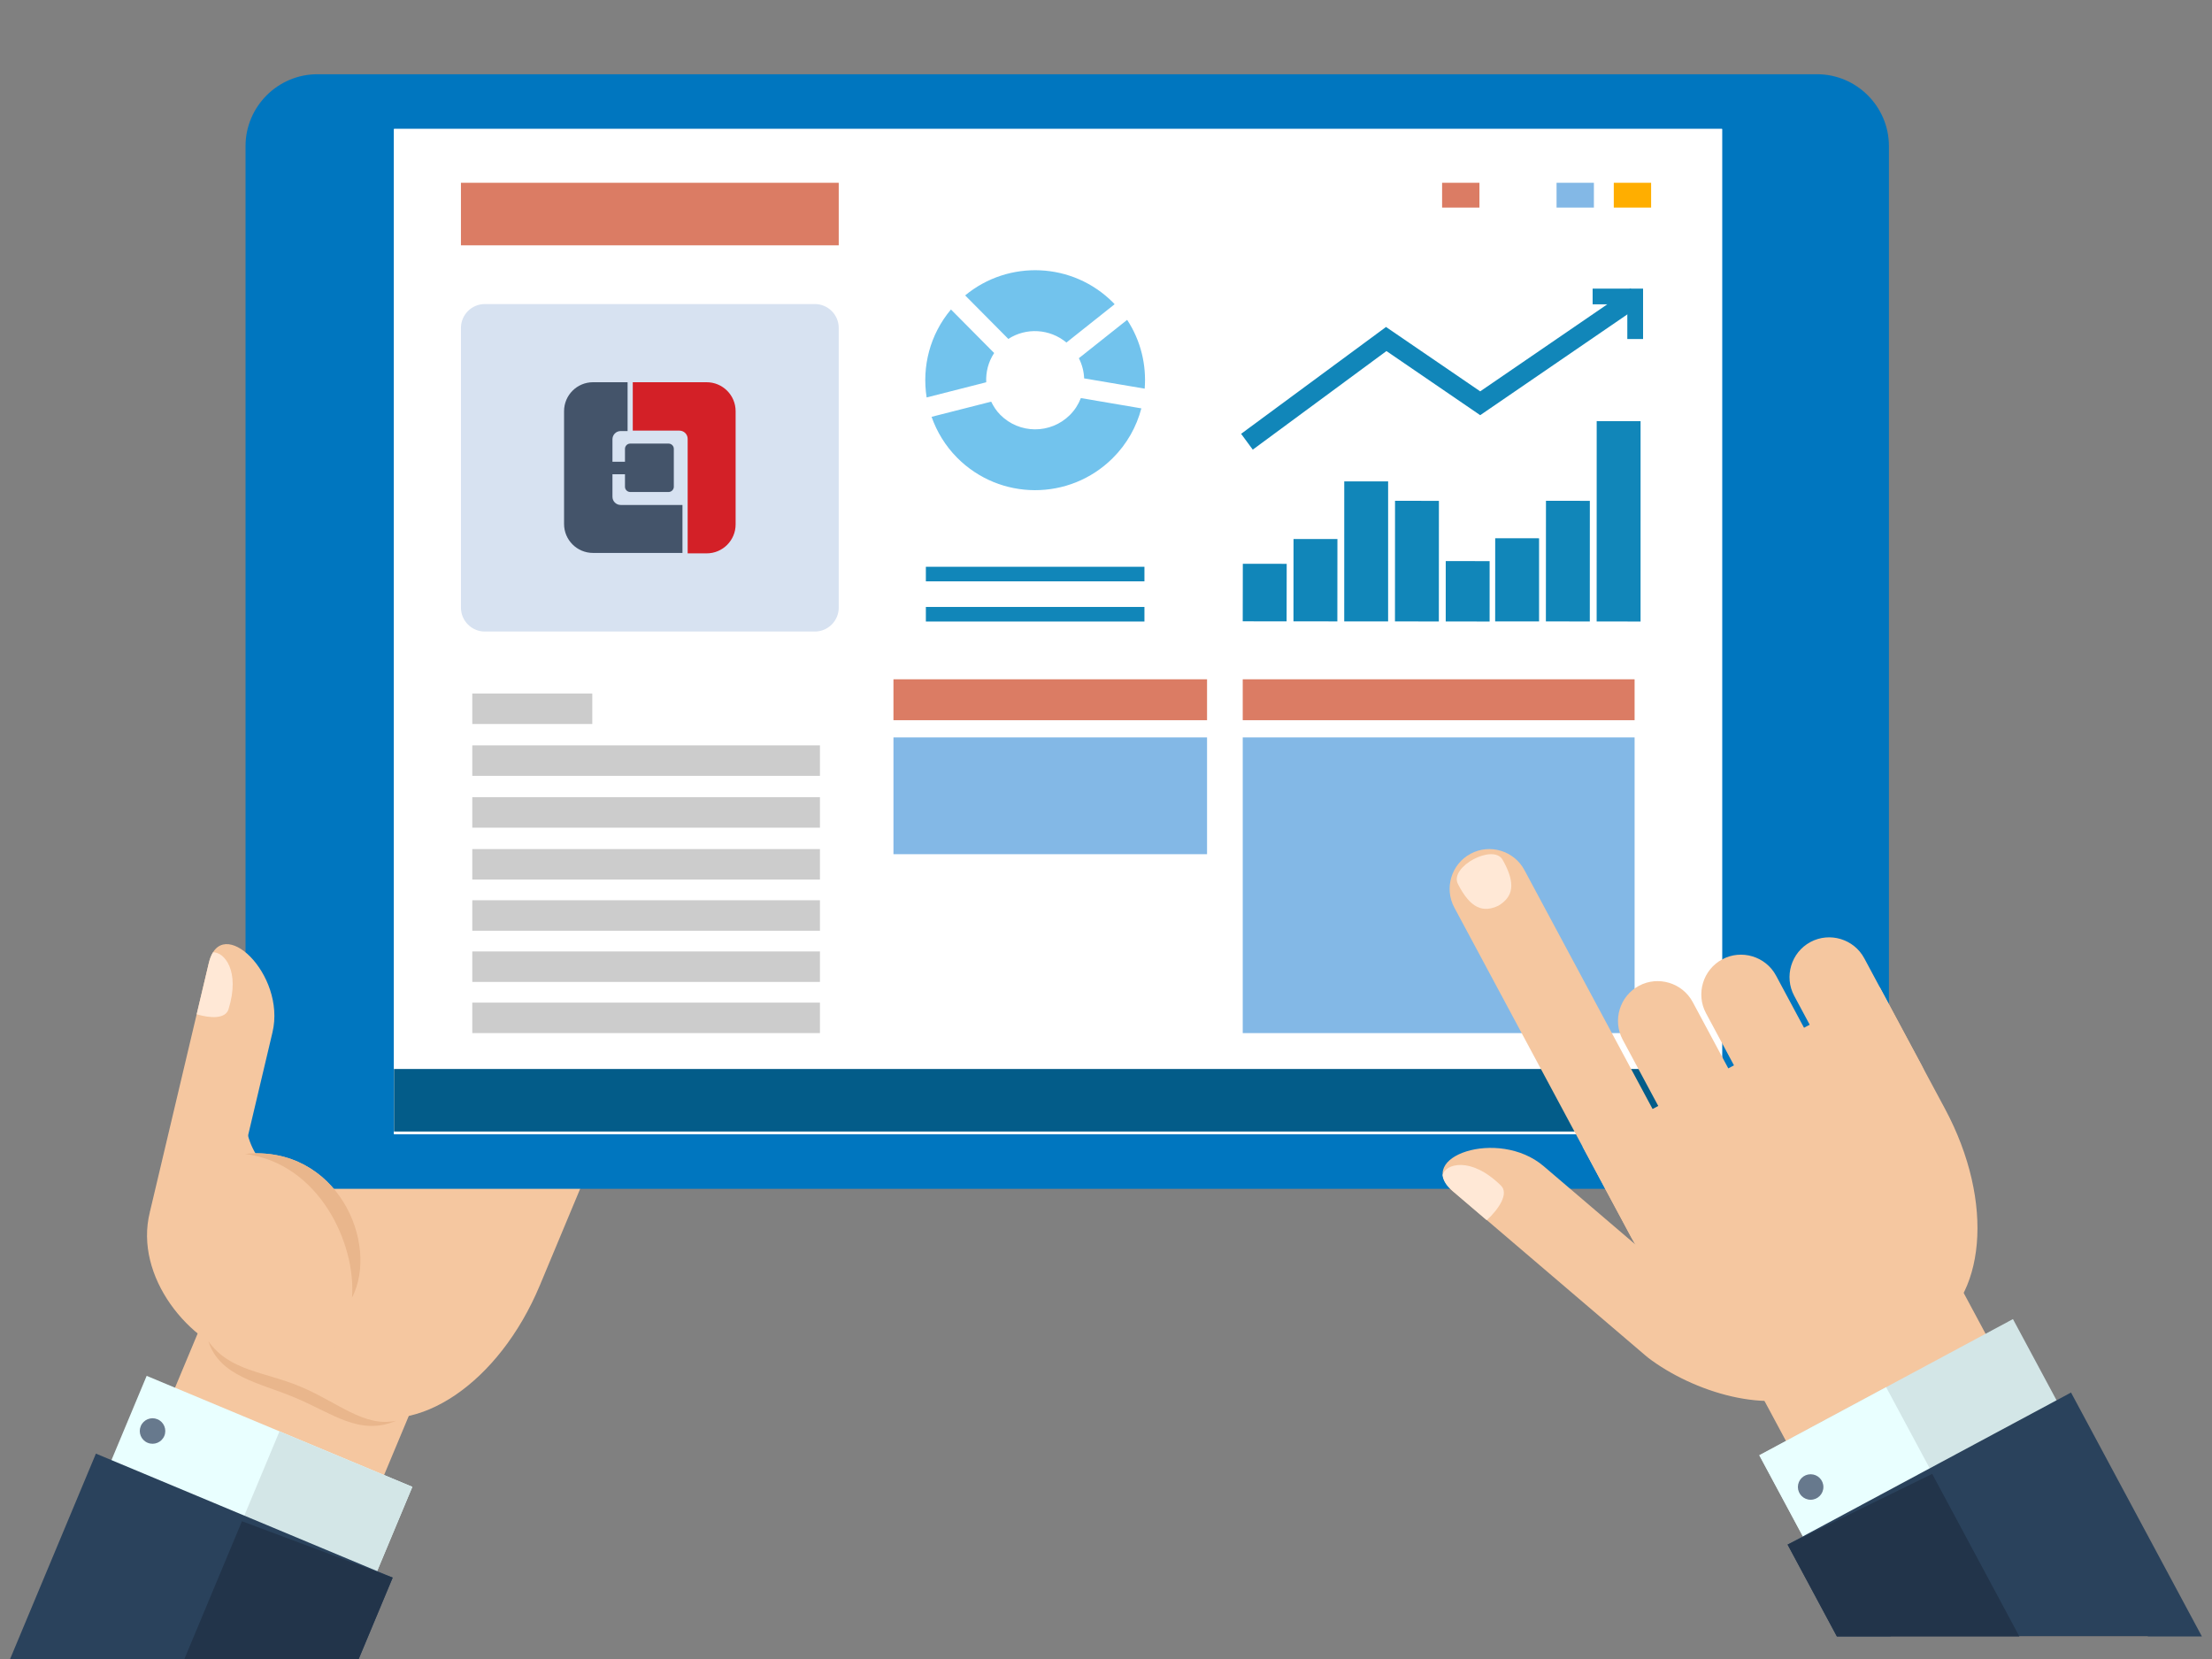 <?xml version="1.0" encoding="utf-8"?>
<!-- Generator: Adobe Illustrator 16.0.4, SVG Export Plug-In . SVG Version: 6.00 Build 0)  -->
<!DOCTYPE svg PUBLIC "-//W3C//DTD SVG 1.1//EN" "http://www.w3.org/Graphics/SVG/1.1/DTD/svg11.dtd">
<svg version="1.1" xmlns="http://www.w3.org/2000/svg" xmlns:xlink="http://www.w3.org/1999/xlink" x="0px" y="0px" width="288px"
	 height="216px" viewBox="0 0 288 216" enable-background="new 0 0 288 216" xml:space="preserve">
<rect x="0" y="0" width="288" height="216" fill="#808080" stroke="none"/>
<g id="Layer_1" display="none">
	<g display="inline">
		<g>
			<g>
				<g>
					<path fill="#0076BF" d="M90.109,158.622c-4.119,0-7.456-3.228-7.456-7.212V7.212C82.653,3.228,85.99,0,90.109,0h99.256
						c4.118,0,7.455,3.228,7.455,7.212V151.41c0,3.984-3.337,7.212-7.455,7.212H90.109z"/>
					<rect x="91.788" y="12.109" fill="#FFFFFF" width="95.898" height="126.326"/>
					<path fill="#FFFFFF" d="M133.543,8.014c-0.231,0-0.418-0.187-0.418-0.418l0,0c0-0.231,0.187-0.419,0.418-0.419h12.387
						c0.231,0,0.421,0.188,0.421,0.419l0,0c0,0.231-0.189,0.418-0.421,0.418H133.543z"/>
					<circle fill="#FFFFFF" cx="139.737" cy="148.603" r="6.792"/>
				</g>
			</g>
		</g>
		<path fill="#D7E2F1" d="M182.688,46.215c0,1.459-1.191,2.652-2.65,2.652H98.432c-1.458,0-2.651-1.193-2.651-2.652V18.827
			c0-1.458,1.193-2.651,2.651-2.651h81.606c1.459,0,2.65,1.193,2.65,2.651V46.215z"/>
		<g>
			<path fill="#44546A" d="M142.523,36.651L142.523,36.651h-6.53c-0.48,0-0.913-0.385-0.913-0.912v-2.497h1.393v1.393
				c0,0.335,0.289,0.576,0.577,0.576h4.272c0.336,0,0.577-0.289,0.577-0.576v-4.226c0-0.336-0.289-0.577-0.577-0.577h-4.272
				c-0.336,0-0.577,0.288-0.577,0.577v1.44h-1.393v-2.497c0-0.48,0.385-0.913,0.913-0.913h0.769v-5.426h-3.842
				c-1.777,0-3.218,1.44-3.218,3.217v12.534c0,1.776,1.441,3.217,3.218,3.217h9.94v-5.331H142.523z"/>
			<path fill="#D32027" d="M145.549,23.013h-8.21v5.378h5.185c0.481,0,0.913,0.385,0.913,0.913v12.726h2.112
				c1.778,0,3.217-1.441,3.217-3.218V26.23C148.766,24.454,147.327,23.013,145.549,23.013"/>
		</g>
		<rect x="97.398" y="52.378" fill="#72C3ED" width="39.94" height="12.462"/>
		<rect x="97.398" y="66.92" fill="#7696C4" width="82.571" height="1.331"/>
		<rect x="139.952" y="71.103" fill="#D7E2F1" width="40.018" height="3.138"/>
		<rect x="139.952" y="76.692" fill="#D7E2F1" width="40.018" height="3.137"/>
		<rect x="139.952" y="82.308" fill="#D7E2F1" width="40.018" height="3.139"/>
		<rect x="139.952" y="87.896" fill="#D7E2F1" width="40.018" height="3.139"/>
		<rect x="97.398" y="71.103" fill="#D7E2F1" width="39.94" height="35.645"/>
		<rect x="140.03" y="93.097" fill="#D7E2F1" width="39.939" height="13.651"/>
		<rect x="140.03" y="109.119" fill="#D7E2F1" width="39.939" height="2.99"/>
		<rect x="140.03" y="114.531" fill="#D7E2F1" width="39.939" height="2.991"/>
		<rect x="140.03" y="119.942" fill="#D7E2F1" width="39.939" height="2.989"/>
		<rect x="140.03" y="125.353" fill="#D7E2F1" width="39.939" height="2.992"/>
		<rect x="140.03" y="130.763" fill="#D7E2F1" width="39.939" height="2.992"/>
		<rect x="140.03" y="52.378" fill="#72C3ED" width="39.939" height="12.462"/>
		<g>
			<g>
				<polygon fill="#144F79" points="164.823,188.835 164.823,215.768 178.59,215.768 179.389,188.767 				"/>
				<polygon fill="#0E3755" points="205.883,188.646 179.389,188.767 178.59,215.768 205.988,215.768 				"/>
			</g>
			<path fill="#FFFFFF" d="M200.109,198.726c0,0.909-0.734,1.645-1.644,1.645l0,0c-0.907,0-1.646-0.735-1.646-1.645v-1.41
				c0-0.906,0.738-1.645,1.646-1.645l0,0c0.909,0,1.644,0.738,1.644,1.645V198.726z"/>
			<path fill="#FFFFFF" d="M200.109,206.711c0,0.909-0.734,1.645-1.644,1.645l0,0c-0.907,0-1.646-0.735-1.646-1.645v-1.408
				c0-0.907,0.738-1.645,1.646-1.645l0,0c0.909,0,1.644,0.737,1.644,1.645V206.711z"/>
			<g>
				<path fill="#F5C7A0" d="M201.466,188.667l-0.465-10.832c0,0,3.98-3.115,4.949-9.633c0,0-0.078-23.347,0.038-29.321
					c0,0-0.623-4.249-4.935-4.945c-4.311-0.695-5.384,2.776-5.384,2.776s0.055-4.593-5.165-5.229
					c-3.454-0.167-4.885,2.179-4.885,2.179s-0.287-3.624-4.08-4.486c-3.789-0.858-5.552,1.96-5.552,1.96s-0.363-24.781-0.148-26.006
					c0,0,0.552-6.167-5.95-6.444c0,0-4.748-0.003-5.321,5.467l0.369,52.927l-0.894,0.02c0,0,0.086-15.188-0.249-17.332
					c0,0-0.328-5.228-6.686-5.558c-3.274-0.101-3.036,4.615-3.124,7.186c0,0-0.092,20.887,0.032,22.268
					c0.125,1.382-1.983,12.866,13.409,16.214l0.333,8.943L201.466,188.667z"/>
				<path fill="#EDB280" d="M173.077,188.707l27.13-1.75l-0.182-11.015c0,0,4.327-2.165,4.803-9.778c0,0,0.32-26.859-0.524-30.58
					c0,0,0.936,1.055,1.685,3.297l-0.043,28.255c0,0,0.021,5.959-4.944,10.699l0.465,10.832L173.077,188.707z"/>
				<path fill="#F2B27A" d="M175.988,131.136c0,0-0.853-0.039-0.98-1.517l-0.451-28.864c0,0,1.349,1.587,1.283,4.374
					L175.988,131.136z"/>
				<path fill="#F2B27A" d="M164.044,157.1l-0.928-0.4c0,0,0.124-19.15-0.438-19.818c0,0,1.059,1.349,1.159,3.264L164.044,157.1z"/>
			</g>
		</g>
		<g>
			<path fill="#144F79" d="M107.481,118.186c0-0.249,0-0.493,0-0.741c0.188-0.563,0.344-1.139,0.574-1.686
				c0.369-0.878,0.592-1.771,0.603-2.729c0.006-0.604,0.045-1.214,0.289-1.785c0.295-0.687,0.823-1.079,1.567-1.082
				c0.466,0,0.941,0.081,1.397,0.19c0.695,0.162,1.389,0.361,2.103,0.23c0.643-0.116,1.272-0.312,1.909-0.473
				c0.229,0,0.457,0,0.686,0c0.273,0.091,0.572,0.138,0.814,0.28c0.926,0.547,1.767,1.206,2.533,1.968
				c0.461,0.46,0.682,0.989,0.719,1.615c0.036,0.622,0.261,1.158,0.691,1.609c0.164,0.173,0.32,0.354,0.463,0.542
				c0.612,0.814,0.543,1.766-0.18,2.479c-0.212,0.212-0.443,0.401-0.667,0.599c-0.32,0.281-0.455,0.619-0.403,1.055
				c0.045,0.384,0.048,0.773,0.037,1.159c-0.019,0.621-0.258,0.902-0.858,1.062c-0.073,0.02-0.146,0.041-0.241,0.07
				c0.047,0.112,0.087,0.208,0.125,0.303c0.2,0.488,0.466,0.96,0.576,1.467c0.088,0.401,0.226,0.754,0.402,1.115
				c0.613,1.264,1.197,2.542,1.797,3.812c0.273,0.577,0.563,1.147,0.871,1.772c-0.15-0.037-0.251-0.059-0.349-0.087
				c-1.028-0.301-2.056-0.597-3.082-0.905c-0.177-0.053-0.262-0.023-0.35,0.143c-0.552,1.04-1.114,2.074-1.673,3.11
				c-0.043,0.077-0.09,0.153-0.165,0.28c-0.027-0.153-0.043-0.238-0.055-0.325c-0.13-0.867-0.206-1.749-0.4-2.604
				c-0.434-1.917-0.926-3.82-1.396-5.729c-0.016-0.064-0.048-0.126-0.067-0.175c-0.279-0.034-0.376,0.064-0.367,0.335
				c0.02,0.572,0.02,1.144-0.002,1.716c-0.011,0.294-0.087,0.584-0.129,0.878c-0.025,0.169-0.051,0.34-0.055,0.51
				c-0.003,0.131,0.036,0.262,0.04,0.393c0.057,2.135,0.111,4.271,0.166,6.405c0.003,0.075,0,0.152,0,0.265
				c-0.063-0.048-0.096-0.07-0.126-0.097c-0.934-0.788-1.871-1.575-2.799-2.37c-0.14-0.119-0.229-0.131-0.377-0.011
				c-0.499,0.401-1.011,0.789-1.518,1.184c-0.575,0.443-1.15,0.888-1.768,1.364c0.033-0.138,0.049-0.223,0.072-0.305
				c0.255-0.939,0.564-1.869,0.755-2.821c0.385-1.927,0.706-3.868,1.052-5.803c0.176-0.976,0.348-1.952,0.525-2.945
				c-0.155-0.017-0.292-0.032-0.429-0.042c-0.631-0.038-1.018-0.376-1.204-0.968c-0.034-0.109-0.096-0.206-0.147-0.309
				C108.77,120.809,107.985,119.565,107.481,118.186z M117.274,128.5c-0.034,0.006-0.069,0.008-0.103,0.014
				c0,0.11-0.016,0.221,0.002,0.328c0.172,0.977,0.349,1.952,0.531,2.925c0.015,0.077,0.085,0.145,0.128,0.215
				c0.066-0.055,0.157-0.098,0.195-0.168c0.404-0.75,0.806-1.5,1.194-2.258c0.086-0.168,0.167-0.204,0.345-0.146
				c0.634,0.201,1.274,0.388,1.915,0.577c0.323,0.094,0.65,0.179,1.046,0.286c-0.371-0.767-0.664-1.487-1.066-2.152
				c-0.034,0.016-0.067,0.03-0.101,0.046c0.247,0.572,0.492,1.145,0.755,1.756c-0.124-0.028-0.207-0.044-0.289-0.066
				c-0.776-0.22-1.554-0.436-2.326-0.667c-0.196-0.058-0.301-0.021-0.397,0.163c-0.342,0.652-0.698,1.299-1.05,1.946
				c-0.042,0.076-0.088,0.149-0.13,0.223C117.703,130.499,117.488,129.499,117.274,128.5z M112.449,131.798
				c-0.031,0.037-0.063,0.075-0.094,0.114c0.84,0.674,1.68,1.35,2.535,2.037c0-0.813,0-1.581,0-2.351
				c-0.026-0.004-0.053-0.009-0.08-0.015c-0.027,0.061-0.07,0.121-0.077,0.186c-0.014,0.122-0.01,0.246-0.011,0.369
				c-0.001,0.44,0,0.882,0,1.369C113.926,132.91,113.188,132.354,112.449,131.798z M110.17,132.128
				c-0.038-0.009-0.075-0.019-0.113-0.028c-0.029,0.079-0.066,0.155-0.088,0.235c-0.146,0.514-0.292,1.028-0.427,1.545
				c-0.023,0.088,0.006,0.19,0.011,0.283c0.096-0.032,0.216-0.038,0.285-0.101c0.734-0.67,1.461-1.344,2.188-2.02
				c0.034-0.031,0.053-0.079,0.078-0.117c-0.021-0.024-0.043-0.048-0.064-0.072c-0.367,0.313-0.736,0.624-1.098,0.941
				c-0.369,0.323-0.73,0.654-1.129,1.016C109.94,133.208,110.055,132.668,110.17,132.128z M110.822,127.61
				c0.188-0.282,0.689-3.071,0.61-3.328C111.207,124.411,110.683,127.204,110.822,127.61z M110.247,110.675
				c0.489,0.15,0.989,0.335,1.504,0.452c0.333,0.078,0.689,0.059,1.034,0.08c0.002-0.026,0.004-0.053,0.006-0.079
				C111.964,110.785,111.16,110.322,110.247,110.675z M119.266,122.727c-0.028,0.003-0.057,0.007-0.086,0.009
				c0.006,0.074-0.003,0.155,0.02,0.224c0.071,0.216,0.146,0.43,0.234,0.641c0.14,0.331,0.234,0.669,0.234,1.036
				c-0.001,0.179,0.066,0.36,0.126,0.531c0.024,0.066,0.11,0.109,0.183,0.178C119.936,124.381,119.781,123.501,119.266,122.727z
				 M115.159,124.809c-0.211-0.041-0.244,0.051-0.247,0.2c-0.008,0.464-0.03,0.928-0.041,1.391c-0.006,0.255-0.001,0.51-0.001,0.765
				c0.037,0.002,0.072,0.007,0.11,0.01C115.169,126.406,115.115,125.61,115.159,124.809z M114.519,111.041
				c0.425-0.148,0.852-0.294,1.276-0.446c0.458-0.165,0.875,0.098,1.312,0.127C116.167,110.169,115.333,110.548,114.519,111.041z
				 M117.211,122.735c-0.72,0.451-1.514,0.501-2.397,0.439C115.383,123.492,116.928,123.2,117.211,122.735z M116.408,125.721
				c0.029-0.014,0.057-0.029,0.085-0.043c-0.095-0.312-0.185-0.625-0.289-0.932c-0.018-0.053-0.096-0.083-0.147-0.124
				c-0.024,0.062-0.082,0.136-0.065,0.184c0.083,0.257,0.182,0.51,0.285,0.758C116.301,125.624,116.364,125.669,116.408,125.721z
				 M107.834,117.193c-0.164,0.663,0.027,1.355,0.339,2.006C108.058,118.518,107.938,117.812,107.834,117.193z M109.933,122.415
				c0.097,0.521,0.679,0.822,1.283,0.691C110.691,123.023,110.27,122.857,109.933,122.415z M120.396,113.9
				c0.056-0.48-0.135-0.883-0.422-0.954C120.107,113.246,120.249,113.567,120.396,113.9z M121.055,115.669
				c0.262,0.396,0.483,0.731,0.734,1.114C121.696,116.301,121.493,115.955,121.055,115.669z"/>
		</g>
	</g>
</g>
<g id="Layer_2" display="none">
	<g display="inline">
		<g>
			<path fill="#0076BF" d="M225.822,77.422h-77.936H69.949c-5.441,0-4.839,4.715-4.839,4.715v95.143h165.548V82.138
				C230.658,82.138,231.263,77.422,225.822,77.422"/>
			<path fill="#D7E2F1" d="M223.798,173.386H72.081c-0.813,0-1.473-0.659-1.473-1.472V84.219c0-0.813,0.66-1.472,1.473-1.472
				h151.717c0.812,0,1.473,0.659,1.473,1.472v87.695C225.271,172.727,224.61,173.386,223.798,173.386"/>
			<g>
				<path fill="#44546A" d="M160.53,146.287L160.53,146.287h-26.894c-1.972,0-3.755-1.582-3.755-3.755v-10.284h5.735v5.734
					c0,1.387,1.189,2.374,2.375,2.374h17.596c1.382,0,2.377-1.188,2.377-2.374v-17.396c0-1.387-1.193-2.375-2.377-2.375h-17.596
					c-1.386,0-2.375,1.185-2.375,2.375v5.93h-5.735v-10.283c0-1.978,1.582-3.756,3.755-3.756h3.169V90.134h-15.818
					c-7.319,0-13.253,5.931-13.253,13.245v51.608c0,7.315,5.934,13.25,13.253,13.25h40.926v-21.95H160.53z"/>
				<path fill="#D32027" d="M172.983,90.134h-33.808v22.141h21.354c1.977,0,3.761,1.589,3.761,3.763v52.396h8.692
					c7.324,0,13.253-5.934,13.253-13.25v-51.804C186.236,96.064,180.308,90.134,172.983,90.134"/>
			</g>
			<rect x="45.38" y="176.59" fill="#E2E5DA" width="204.791" height="3.957"/>
			<rect x="230.423" y="176.59" fill="#F4F4F4" width="9.895" height="3.957"/>
			<rect x="210.889" y="176.59" fill="#F4F4F4" width="9.895" height="3.957"/>
			<rect x="191.1" y="176.59" fill="#F4F4F4" width="9.893" height="3.957"/>
			<rect x="171.395" y="176.59" fill="#F4F4F4" width="9.895" height="3.957"/>
			<rect x="151.606" y="176.59" fill="#F4F4F4" width="9.895" height="3.957"/>
			<rect x="131.817" y="176.59" fill="#F4F4F4" width="9.895" height="3.957"/>
			<rect x="112.027" y="176.59" fill="#F4F4F4" width="9.894" height="3.957"/>
			<rect x="92.239" y="176.59" fill="#F4F4F4" width="9.894" height="3.957"/>
			<rect x="72.451" y="176.59" fill="#F4F4F4" width="9.894" height="3.957"/>
			<rect x="55.276" y="176.59" fill="#F4F4F4" width="9.896" height="3.957"/>
			<path fill="#0076BF" d="M147.693,180.548H45.38c0,0,2.46,2.261,6.946,2.261h95.367h95.365c4.486,0,6.945-2.261,6.945-2.261
				H147.693z"/>
			<path fill="#E2E2E2" d="M149.272,79.728c0,0.826-0.672,1.496-1.498,1.496c-0.827,0-1.497-0.67-1.497-1.496
				c0-0.828,0.67-1.497,1.497-1.497C148.601,78.231,149.272,78.9,149.272,79.728"/>
			<path fill="#415168" d="M148.775,79.728c0,0.551-0.448,0.999-1.001,0.999c-0.551,0-1-0.447-1-0.999c0-0.553,0.449-1.001,1-1.001
				C148.327,78.727,148.775,79.175,148.775,79.728"/>
			<g>
				<path fill="#FFFFFF" d="M119.607,150.023l0.897,0.811c0.092,0.084,0.187,0.163,0.284,0.243c0.341,0.274,0.719,0.52,1.12,0.724
					l0.883,0.448l0.231,0.963c0.351,1.458,1.152,2.727,2.318,3.668c0.749,0.603,1.641,1.048,2.58,1.285l0.968,0.249l0.435,0.896
					c0.45,0.928,1.093,1.733,1.909,2.393c1.069,0.863,2.361,1.387,3.734,1.51l0.998,0.092l0.572,0.825
					c0.371,0.539,0.82,1.02,1.333,1.433c1.203,0.974,2.711,1.509,4.239,1.509c1.652,0,3.214-0.605,4.4-1.706l0.882-0.816
					l1.154,0.324c0.639,0.178,1.286,0.268,1.925,0.268c2.008,0,3.789-0.869,4.893-2.389c0.302-0.419,0.549-0.876,0.73-1.356
					l0.386-1.03l1.065-0.288c1.421-0.382,2.649-1.239,3.457-2.413c0.321-0.471,0.575-0.985,0.749-1.529l0.346-1.065l1.072-0.33
					c1.345-0.409,2.506-1.256,3.269-2.384c0.354-0.523,0.622-1.096,0.795-1.701l0.312-1.102l1.089-0.354
					c0.095-0.031,0.187-0.063,0.279-0.099l1.317-0.504l0.986,1.008c0.561,0.574,1.312,0.89,2.114,0.89h5.391l0.19,1.937
					c0.15,1.518,1.416,2.66,2.943,2.66h75.375v-40.599h-75.375c-0.844,0-1.619,0.344-2.188,0.97l-0.641,0.701h-5.696
					c-0.799,0-1.545,0.313-2.106,0.884l-0.632,0.642h-5.965l-0.543-0.363c-2.012-1.343-6.262-3.599-12.11-3.599
					c-2.138,0-4.321,0.309-6.488,0.915l-0.688,0.193l-0.667-0.259c-1.65-0.642-3.388-0.966-5.167-0.966
					c-4.437,0-8.112,2.024-9.907,3.232l-0.544,0.364h-8.542l-0.577-0.44c-0.518-0.396-1.138-0.604-1.791-0.604h-5.698l-0.639-0.703
					c-0.569-0.624-1.346-0.968-2.188-0.968H40.585v40.599h68.492c1.527,0,2.792-1.143,2.941-2.66l0.189-1.938h5.394
					c0.289,0,0.575-0.041,0.847-0.121L119.607,150.023z"/>
			</g>
			<g>
				<g>
					<g>
						<rect x="-0.094" y="117.448" fill="#144F79" width="109.171" height="14.206"/>
						<rect x="-0.094" y="131.654" fill="#0A3754" width="109.171" height="20.479"/>
					</g>
					<g>
						<rect x="109.077" y="119.119" fill="#C5C6C8" width="8.524" height="16.718"/>
						<rect x="109.077" y="135.837" fill="#AAAEAF" width="8.524" height="11.7"/>
					</g>
					<circle fill="#0A3754" cx="113.464" cy="144.24" r="1.573"/>
				</g>
				<g>
					<g>
						<rect x="181.854" y="117.448" fill="#144F79" width="105.907" height="14.208"/>
						<rect x="181.854" y="131.656" fill="#0A3754" width="105.907" height="20.478"/>
					</g>
					<g>
						<rect x="173.329" y="119.12" fill="#C5C6C8" width="8.524" height="16.718"/>
						<rect x="173.329" y="135.838" fill="#AAAEAF" width="8.524" height="11.699"/>
					</g>
					<circle fill="#0A3754" cx="177.466" cy="144.24" r="1.573"/>
				</g>
				<g>
					<polygon fill="#E18D44" points="117.602,142.994 133.17,142.994 138.778,136.197 141.483,134.021 139.479,127.476 
						117.602,127.476 					"/>
					<path fill="#F2C399" d="M163.591,120.643c0,0-9.213-8.277-22.782-0.9l0.741,5.881c0,0-14.939,13.318-18.993,17.592
						c-0.164,0.144-0.322,0.296-0.463,0.472c-1.253,1.555-1.01,3.827,0.543,5.084c1.25,1.006,2.956,1.031,4.233,0.202
						c-0.085,0.083-0.167,0.174-0.245,0.271c-1.314,1.63-1.059,4.019,0.572,5.333c1.435,1.158,3.457,1.097,4.817-0.046
						c-0.808,1.639-0.406,3.676,1.073,4.87c1.69,1.361,4.147,1.121,5.545-0.521c-0.677,1.461-0.268,3.284,1.095,4.382
						c1.594,1.287,3.884,1.094,5.116-0.432c0,0,13.842-12.478,15.413-20.164l13.073-0.001v-22.022H163.591z M132.995,153.266
						L132.995,153.266c0,0.001,0,0.004,0,0.004C132.995,153.269,132.995,153.267,132.995,153.266z"/>
					<path fill="#E18D44" d="M117.602,120.163h11.941c0,0,7.288-6.366,14.959-2.158c7.673,4.205,12.754,9.285,14.93,10.868
						c1.188,1.914-4.091,6.268-7.918,4.288c0,0-5.739-4.375-7.785-5.552c-2.047-1.178-3.222-0.54-4.25-0.134l-4.659,1.857
						l-17.218,0.132V120.163z"/>
					<path fill="#E18D44" d="M143.693,158.252c-1.811-1.335-2.422-3.624-1.362-5.084c1.062-1.462,3.409-1.567,5.219-0.232
						l4.058,2.995c1.81,1.336,2.422,3.624,1.362,5.086c-1.063,1.462-3.411,1.564-5.221,0.229L143.693,158.252z"/>
					<path fill="#E18D44" d="M149.165,153.475c-1.814-1.327-2.435-3.659-1.377-5.182c1.058-1.523,3.431-1.716,5.273-0.427
						l4.134,2.89c1.842,1.287,2.458,3.645,1.364,5.237c-1.092,1.593-3.473,1.809-5.287,0.481L149.165,153.475z"/>
					<path fill="#E18D44" d="M155.171,148.663c-1.825-1.314-2.46-3.646-1.414-5.175c1.046-1.53,3.418-1.739,5.271-0.466l3.56,2.448
						c1.853,1.274,2.484,3.627,1.402,5.227c-1.081,1.601-3.458,1.832-5.281,0.518L155.171,148.663z"/>
					<path fill="#E18D44" d="M161.36,143.84c-1.839-1.292-2.506-3.615-1.481-5.159c1.025-1.547,3.395-1.791,5.265-0.542l2.726,1.82
						c1.87,1.246,2.535,3.589,1.475,5.201c-1.06,1.615-3.431,1.879-5.271,0.584L161.36,143.84z"/>
				</g>
			</g>
		</g>
		<g>
			<path fill="#0076BF" d="M236.424,56.536c-0.582,0-1.055,0.473-1.055,1.054v1.345c0,0.583,0.472,1.054,1.054,1.054h0.824
				c0.222,0,0.482,0.202,0.566,0.441c0.079,0.221,0.171,0.441,0.274,0.655c0.11,0.227,0.069,0.552-0.09,0.709l-0.584,0.586
				c-0.412,0.411-0.412,1.08,0,1.49l0.952,0.954c0.197,0.198,0.462,0.308,0.745,0.308c0.281,0,0.545-0.11,0.744-0.308l0.587-0.587
				c0.094-0.095,0.25-0.151,0.421-0.151c0.103,0,0.207,0.021,0.288,0.062c0.213,0.103,0.435,0.195,0.656,0.273
				c0.239,0.084,0.44,0.345,0.44,0.568v0.823c0,0.581,0.473,1.054,1.052,1.054h1.349c0.58,0,1.053-0.473,1.053-1.054v-0.823
				c0-0.223,0.202-0.483,0.44-0.568c0.223-0.078,0.441-0.171,0.656-0.273c0.083-0.041,0.183-0.062,0.288-0.062
				c0.169,0,0.327,0.056,0.421,0.151l0.587,0.587c0.198,0.198,0.463,0.308,0.746,0.308c0.279,0,0.543-0.11,0.744-0.308l0.953-0.955
				c0.41-0.41,0.41-1.079,0-1.489l-0.588-0.587c-0.157-0.158-0.198-0.483-0.089-0.71c0.104-0.213,0.197-0.434,0.273-0.654
				c0.086-0.24,0.346-0.441,0.569-0.441h0.822c0.581,0,1.056-0.472,1.056-1.054v-1.346c0-0.581-0.475-1.053-1.056-1.053h-0.822
				c-0.224,0-0.483-0.202-0.569-0.44c-0.076-0.222-0.17-0.442-0.273-0.656c-0.109-0.226-0.068-0.55,0.089-0.708l0.588-0.586
				c0.199-0.199,0.309-0.464,0.309-0.746c-0.001-0.281-0.109-0.545-0.311-0.745l-0.951-0.952c-0.2-0.199-0.465-0.308-0.744-0.308
				c-0.283,0-0.548,0.109-0.746,0.308l-0.586,0.585c-0.095,0.095-0.251,0.151-0.421,0.151c-0.104,0-0.208-0.022-0.288-0.062
				c-0.215-0.103-0.435-0.194-0.657-0.273c-0.238-0.085-0.44-0.345-0.44-0.568v-0.824c0-0.581-0.473-1.054-1.053-1.054H243.3
				c-0.579,0-1.052,0.473-1.052,1.054v0.824c0,0.223-0.201,0.483-0.44,0.568c-0.222,0.079-0.443,0.171-0.656,0.274
				c-0.085,0.042-0.184,0.063-0.289,0.063c-0.17,0-0.326-0.056-0.42-0.151l-0.586-0.586c-0.2-0.199-0.464-0.308-0.745-0.308
				c-0.283,0-0.548,0.108-0.745,0.308l-0.952,0.952c-0.412,0.411-0.412,1.08,0,1.491L238,54.731
				c0.157,0.158,0.198,0.482,0.089,0.708c-0.104,0.214-0.195,0.435-0.275,0.656c-0.084,0.238-0.343,0.44-0.566,0.44H236.424z
				 M240.888,58.263c0-1.703,1.385-3.088,3.087-3.088c1.703,0,3.089,1.386,3.089,3.088c0,1.702-1.386,3.088-3.089,3.088
				C242.272,61.352,240.888,59.965,240.888,58.263"/>
			<path fill="#0076BF" d="M250.358,49.776c0.044,0.116,0.092,0.233,0.146,0.345c0.024,0.053,0.01,0.132-0.011,0.154l-0.293,0.293
				c-0.275,0.272-0.275,0.72,0,0.993l0.475,0.476c0.134,0.134,0.309,0.206,0.495,0.206c0.188,0,0.367-0.072,0.498-0.206l0.293-0.292
				c0.011-0.009,0.042-0.024,0.088-0.024c0.025,0,0.051,0.005,0.066,0.014c0.114,0.054,0.23,0.103,0.346,0.144
				c0.056,0.021,0.104,0.087,0.104,0.118v0.413c0,0.387,0.314,0.703,0.7,0.703h0.675c0.387,0,0.702-0.315,0.702-0.703v-0.413
				c0-0.031,0.048-0.097,0.104-0.118c0.116-0.041,0.233-0.09,0.347-0.144c0.016-0.009,0.042-0.014,0.066-0.014
				c0.046,0,0.078,0.014,0.086,0.023l0.295,0.292c0.131,0.133,0.309,0.207,0.496,0.207s0.363-0.073,0.498-0.207l0.474-0.475
				c0.133-0.133,0.206-0.31,0.206-0.496c0-0.188-0.073-0.364-0.206-0.497l-0.292-0.294c-0.023-0.021-0.035-0.101-0.011-0.153
				c0.054-0.112,0.102-0.229,0.144-0.345c0.021-0.056,0.088-0.104,0.119-0.104h0.413c0.386,0,0.702-0.314,0.702-0.702v-0.673
				c0-0.388-0.316-0.703-0.702-0.703h-0.413c-0.031,0-0.098-0.048-0.119-0.104c-0.042-0.116-0.09-0.233-0.144-0.344
				c-0.024-0.054-0.013-0.133,0.011-0.154l0.292-0.294c0.275-0.274,0.275-0.719,0-0.994l-0.474-0.475
				c-0.135-0.132-0.311-0.206-0.498-0.206s-0.365,0.073-0.496,0.206l-0.295,0.293c-0.008,0.008-0.04,0.023-0.086,0.023
				c-0.024,0-0.051-0.004-0.066-0.014c-0.113-0.053-0.23-0.102-0.347-0.143c-0.056-0.021-0.104-0.087-0.104-0.118v-0.413
				c0-0.387-0.315-0.703-0.702-0.703h-0.675c-0.386,0-0.7,0.315-0.7,0.703v0.413c0,0.031-0.049,0.098-0.104,0.118
				c-0.115,0.041-0.231,0.09-0.346,0.143c-0.018,0.01-0.041,0.014-0.066,0.014c-0.046,0-0.077-0.015-0.088-0.023l-0.292-0.293
				c-0.132-0.132-0.311-0.206-0.496-0.206c-0.189,0-0.364,0.073-0.498,0.206l-0.475,0.475c-0.275,0.275-0.275,0.719,0,0.994
				l0.293,0.294c0.021,0.021,0.035,0.1,0.011,0.154c-0.055,0.111-0.103,0.228-0.146,0.344c-0.02,0.056-0.085,0.104-0.116,0.104
				h-0.413c-0.387,0-0.703,0.315-0.703,0.702v0.674c0,0.388,0.316,0.702,0.703,0.702h0.413
				C250.273,49.672,250.34,49.72,250.358,49.776 M252.237,48.633c0-0.755,0.613-1.369,1.367-1.369c0.755,0,1.369,0.613,1.369,1.369
				c0,0.753-0.614,1.368-1.369,1.368C252.851,50.001,252.237,49.387,252.237,48.633"/>
		</g>
		<g>
			<g>
				<polygon fill="#CECCCA" points="58.59,37.324 36.146,37.324 36.146,67.478 54.261,67.478 58.59,63.149 				"/>
				<rect x="40.585" y="42.543" fill="#FFFFFF" width="13.566" height="1.74"/>
				<rect x="40.585" y="47.663" fill="#FFFFFF" width="13.566" height="1.741"/>
				<rect x="40.585" y="52.784" fill="#FFFFFF" width="13.566" height="1.74"/>
				<rect x="40.585" y="57.904" fill="#FFFFFF" width="13.566" height="1.741"/>
				<polygon fill="#A89C80" points="54.261,67.478 58.59,63.149 54.261,63.149 				"/>
			</g>
			<g>
				<path fill="#144F79" d="M38.741,65.227c0-0.122,0-0.243,0-0.366c0.093-0.279,0.169-0.564,0.285-0.834
					c0.182-0.435,0.292-0.878,0.297-1.352c0.003-0.298,0.022-0.6,0.143-0.882c0.146-0.342,0.407-0.536,0.775-0.537
					c0.232,0,0.467,0.041,0.693,0.093c0.344,0.082,0.688,0.18,1.04,0.116c0.319-0.057,0.631-0.155,0.946-0.234
					c0.112,0,0.225,0,0.339,0c0.136,0.045,0.284,0.069,0.402,0.139c0.458,0.271,0.875,0.597,1.255,0.974
					c0.229,0.227,0.337,0.489,0.356,0.8c0.017,0.308,0.129,0.573,0.342,0.796c0.082,0.086,0.159,0.175,0.23,0.269
					c0.301,0.402,0.268,0.874-0.089,1.227c-0.105,0.104-0.219,0.198-0.331,0.296c-0.158,0.139-0.226,0.307-0.2,0.522
					c0.022,0.19,0.023,0.383,0.018,0.574c-0.009,0.309-0.126,0.447-0.424,0.526c-0.036,0.01-0.072,0.021-0.12,0.035
					c0.024,0.056,0.043,0.103,0.063,0.15c0.098,0.241,0.23,0.475,0.284,0.726c0.044,0.199,0.113,0.373,0.199,0.552
					c0.303,0.626,0.593,1.258,0.89,1.887c0.136,0.285,0.279,0.568,0.432,0.877c-0.075-0.019-0.124-0.03-0.174-0.044
					c-0.508-0.149-1.018-0.295-1.524-0.448c-0.087-0.026-0.13-0.011-0.173,0.071c-0.273,0.514-0.551,1.026-0.83,1.54
					c-0.021,0.037-0.043,0.075-0.08,0.138c-0.014-0.076-0.022-0.119-0.028-0.161c-0.065-0.43-0.102-0.866-0.199-1.29
					c-0.213-0.949-0.458-1.891-0.691-2.836c-0.007-0.03-0.022-0.062-0.032-0.085c-0.14-0.018-0.187,0.031-0.183,0.166
					c0.009,0.284,0.009,0.566-0.001,0.849c-0.005,0.145-0.043,0.289-0.064,0.435c-0.012,0.083-0.025,0.167-0.027,0.252
					c-0.002,0.065,0.018,0.129,0.02,0.195c0.029,1.057,0.055,2.114,0.083,3.17c0.001,0.038,0,0.075,0,0.131
					c-0.031-0.024-0.047-0.035-0.062-0.047c-0.462-0.391-0.927-0.78-1.387-1.173c-0.068-0.06-0.113-0.065-0.186-0.007
					c-0.246,0.199-0.5,0.392-0.751,0.586c-0.285,0.221-0.57,0.44-0.875,0.676c0.015-0.068,0.023-0.11,0.035-0.151
					c0.125-0.465,0.279-0.925,0.374-1.396c0.191-0.955,0.35-1.916,0.521-2.873c0.086-0.484,0.172-0.967,0.26-1.458
					c-0.077-0.007-0.145-0.016-0.212-0.02c-0.313-0.021-0.504-0.187-0.597-0.48c-0.016-0.053-0.047-0.102-0.073-0.152
					C39.378,66.526,38.991,65.911,38.741,65.227z M43.589,70.333c-0.017,0.002-0.035,0.004-0.052,0.007
					c0,0.054-0.009,0.11,0.001,0.163c0.085,0.483,0.172,0.965,0.263,1.447c0.006,0.038,0.042,0.071,0.062,0.107
					c0.033-0.028,0.078-0.049,0.097-0.084c0.2-0.371,0.399-0.743,0.59-1.118c0.042-0.083,0.083-0.101,0.171-0.072
					c0.314,0.101,0.63,0.192,0.947,0.286c0.16,0.046,0.322,0.088,0.518,0.141c-0.184-0.378-0.328-0.737-0.528-1.066
					c-0.017,0.008-0.034,0.015-0.049,0.023c0.121,0.284,0.244,0.567,0.373,0.87c-0.061-0.015-0.102-0.022-0.142-0.034
					c-0.385-0.108-0.77-0.215-1.151-0.33c-0.098-0.029-0.149-0.01-0.196,0.08c-0.17,0.324-0.347,0.643-0.521,0.963
					c-0.02,0.039-0.043,0.074-0.063,0.11C43.801,71.323,43.695,70.828,43.589,70.333z M41.2,71.966
					c-0.016,0.019-0.031,0.037-0.046,0.056c0.416,0.335,0.832,0.668,1.254,1.009c0-0.403,0-0.783,0-1.164
					c-0.013-0.001-0.027-0.004-0.04-0.006c-0.013,0.03-0.034,0.06-0.039,0.092c-0.006,0.06-0.003,0.121-0.005,0.183
					c0,0.218,0,0.436,0,0.677C41.931,72.516,41.565,72.241,41.2,71.966z M40.072,72.129c-0.018-0.004-0.038-0.008-0.057-0.014
					c-0.014,0.04-0.032,0.077-0.042,0.117c-0.073,0.254-0.146,0.509-0.213,0.765c-0.012,0.043,0.003,0.093,0.005,0.14
					c0.048-0.017,0.107-0.02,0.141-0.05c0.363-0.33,0.723-0.665,1.083-1c0.017-0.016,0.026-0.039,0.038-0.059
					c-0.011-0.011-0.021-0.022-0.033-0.034c-0.181,0.155-0.363,0.309-0.542,0.466c-0.183,0.159-0.362,0.323-0.56,0.501
					C39.958,72.664,40.015,72.396,40.072,72.129z M40.395,69.894c0.092-0.14,0.341-1.521,0.302-1.648
					C40.585,68.309,40.326,69.692,40.395,69.894z M40.109,61.511c0.242,0.074,0.49,0.164,0.746,0.223
					c0.165,0.038,0.34,0.028,0.511,0.039c0.001-0.013,0.002-0.026,0.002-0.038C40.959,61.565,40.562,61.335,40.109,61.511z
					 M44.574,67.476c-0.015,0-0.028,0.002-0.042,0.004c0.003,0.038-0.002,0.077,0.01,0.111c0.035,0.107,0.072,0.212,0.116,0.316
					c0.069,0.166,0.117,0.332,0.116,0.515c0,0.087,0.034,0.177,0.063,0.261c0.012,0.034,0.054,0.056,0.091,0.089
					C44.906,68.295,44.829,67.859,44.574,67.476z M42.542,68.506c-0.105-0.02-0.121,0.026-0.123,0.099
					c-0.004,0.23-0.015,0.459-0.021,0.688c-0.003,0.125,0,0.252,0,0.378c0.019,0.002,0.037,0.003,0.054,0.005
					C42.547,69.297,42.52,68.903,42.542,68.506z M42.225,61.692c0.21-0.074,0.422-0.146,0.632-0.221
					c0.227-0.083,0.433,0.047,0.649,0.062C43.04,61.26,42.627,61.446,42.225,61.692z M43.557,67.479
					c-0.355,0.223-0.749,0.249-1.187,0.218C42.652,67.854,43.417,67.709,43.557,67.479z M43.16,68.958
					c0.014-0.007,0.028-0.014,0.042-0.022c-0.048-0.153-0.091-0.308-0.143-0.461c-0.009-0.025-0.049-0.04-0.073-0.06
					c-0.013,0.031-0.041,0.067-0.034,0.091c0.042,0.127,0.092,0.251,0.142,0.375C43.107,68.911,43.138,68.932,43.16,68.958z
					 M38.916,64.736c-0.081,0.329,0.013,0.671,0.167,0.994C39.026,65.393,38.967,65.042,38.916,64.736z M39.954,67.32
					c0.048,0.259,0.337,0.408,0.636,0.344C40.33,67.623,40.121,67.541,39.954,67.32z M45.134,63.106
					c0.028-0.239-0.067-0.437-0.209-0.471C44.991,62.783,45.061,62.941,45.134,63.106z M45.46,63.982
					c0.13,0.196,0.238,0.361,0.363,0.551C45.777,64.294,45.677,64.124,45.46,63.982z"/>
			</g>
		</g>
		<g>
			<path fill-rule="evenodd" clip-rule="evenodd" fill="#0076BF" d="M274.35,108.853c7.385,0,13.411-6.025,13.411-13.413
				c0-7.385-6.026-13.411-13.411-13.411c-7.388,0-13.412,6.026-13.412,13.411C260.938,102.827,266.962,108.853,274.35,108.853"/>
			<path fill-rule="evenodd" clip-rule="evenodd" fill="#0FB9F4" d="M281.339,98.517c-0.542,0.003-1.048-0.168-1.466-0.457
				l-6.541,3.293c-0.021,1.382-1.143,2.5-2.531,2.507c-1.406,0.008-2.553-1.126-2.562-2.532c-0.008-1.407,1.126-2.555,2.533-2.562
				c0.719-0.004,1.369,0.292,1.839,0.771l6.207-3.127c-0.023-0.139-0.039-0.282-0.041-0.427c0-0.049,0.005-0.097,0.008-0.145
				l-6.443-2.847c-0.435,0.358-0.994,0.575-1.602,0.579c-1.404,0.008-2.551-1.126-2.561-2.532c-0.007-1.408,1.127-2.555,2.532-2.562
				c1.408-0.007,2.554,1.126,2.563,2.533c0,0.087-0.004,0.175-0.013,0.26l6.358,2.812c0.448-0.406,1.038-0.655,1.689-0.659
				c1.404-0.008,2.553,1.125,2.562,2.533C283.88,97.36,282.748,98.507,281.339,98.517"/>
		</g>
		<g>
			<path fill="#FFFFFF" d="M117.281,43.184V31.369c-1.202,0.026-2.239,0.205-3.411,0.586c-3.06,0.994-5.55,3.12-7.01,5.986
				c-1.414,2.774-1.699,5.92-0.814,8.895L117.281,43.184z"/>
			<path fill="#0076BF" d="M122.937,45.472l-5.347-1.736l-11.354,3.689c1.281,3.662,3.915,6.23,7.634,7.438
				c1.211,0.394,2.464,0.593,3.724,0.593c5.128,0,9.653-3.214,11.354-8.031L122.937,45.472z"/>
			<path fill="#D9D9DE" d="M124.92,33.851l-6.826,9.395l11.045,3.59C130.591,41.97,128.955,36.933,124.92,33.851"/>
			<path fill="#FA611F" d="M117.901,42.455l6.517-8.969c-1.999-1.386-4.083-2.064-6.517-2.117V42.455z"/>
		</g>
		<g>
			<polygon fill="#0076BF" points="204.18,53.879 204.18,55.512 178.082,55.512 178.082,29.412 179.711,29.412 179.711,53.879 			
				"/>
			<polygon fill="#0076BF" points="189.749,38.472 196.413,40.136 198.72,36.294 200.81,37.549 200.918,31.044 195.229,34.202 
				197.321,35.457 195.637,38.265 189.25,36.666 182.397,43.518 183.551,44.67 			"/>
			<polygon fill="#0076BF" points="187.868,52.25 191.13,52.25 191.13,40.498 190.249,40.278 187.868,42.66 			"/>
			<polygon fill="#0076BF" points="182.976,46.4 182.976,52.25 186.236,52.25 186.236,44.291 183.551,46.977 			"/>
			<polygon fill="#0076BF" points="197.656,41.239 197.656,52.25 200.917,52.25 200.917,39.517 199.279,38.535 			"/>
			<polygon fill="#0076BF" points="196.024,52.25 196.024,41.722 192.761,40.906 192.761,52.25 			"/>
		</g>
		<g>
			<path fill="#0076BF" d="M14.964,95.419l-9.917-7.601c-0.234-0.162-0.437-0.335-0.607-0.511v16.269
				c0.167-0.17,0.361-0.34,0.588-0.508L14.964,95.419z M5.787,86.802l11.878,9.104c0.153,0.098,0.371,0.161,0.608,0.162
				c0.239-0.001,0.465-0.069,0.663-0.194l11.82-9.053c0.433-0.317,0.61-0.541,0.683-0.675c-0.172-0.089-0.366-0.144-0.575-0.144
				H5.699c-0.209,0-0.404,0.055-0.576,0.146C5.203,86.294,5.386,86.521,5.787,86.802z M31.534,87.811l-9.933,7.606l9.916,7.644
				c0.235,0.165,0.436,0.334,0.605,0.512V87.304C31.957,87.474,31.764,87.644,31.534,87.811z M30.775,104.077l-10.208-7.87
				l-0.912,0.698c-0.439,0.282-0.897,0.417-1.372,0.423h-0.021c-0.47,0-0.929-0.137-1.323-0.393l-0.944-0.724l-10.188,7.846
				c-0.434,0.318-0.609,0.541-0.684,0.675c0.173,0.09,0.366,0.147,0.575,0.147h25.165c0.21,0,0.403-0.057,0.576-0.147
				C31.36,104.584,31.175,104.355,30.775,104.077z"/>
		</g>
	</g>
</g>
<g id="Layer_3" display="none">
	<g display="inline">
		<g>
			<g>
				<g>
					<polygon fill="#22344A" points="35.665,111.056 0.348,93.412 2.309,84.179 40.752,101.795 					"/>
					<polygon fill="#2A425C" points="40.752,101.795 26.196,94.77 2.309,84.179 18.079,53.25 57.489,71.364 					"/>
				</g>
				<g>
					<polygon fill="#D3E6E7" points="42.459,112.307 36.645,109.26 39.493,104.082 45.175,107.159 					"/>
					<polygon fill="#E9FFFF" points="59.918,79.224 45.175,107.159 39.493,104.082 54.891,76.083 					"/>
				</g>
				<g>
					<path fill="#67798D" d="M49.588,70.031c-1.383-0.72-3.088-0.184-3.805,1.201c-0.721,1.379-0.182,3.082,1.199,3.801
						s3.082,0.182,3.801-1.198C51.504,72.452,50.966,70.754,49.588,70.031z M48.059,72.967c0.297,0.157,0.413,0.527,0.256,0.822
						c-0.154,0.301-0.525,0.417-0.822,0.261c-0.297-0.151-0.415-0.523-0.259-0.82C47.389,72.93,47.759,72.812,48.059,72.967z
						 M49.093,70.98c0.297,0.153,0.417,0.525,0.259,0.822c-0.155,0.3-0.525,0.413-0.822,0.261c-0.3-0.158-0.416-0.523-0.261-0.826
						C48.425,70.938,48.794,70.823,49.093,70.98z"/>
					<path fill="#67798D" d="M43.597,66.913c-1.384-0.724-3.085-0.185-3.805,1.196c-0.72,1.38-0.181,3.083,1.2,3.8
						c1.379,0.719,3.083,0.186,3.801-1.197C45.513,69.333,44.977,67.632,43.597,66.913z M42.065,69.847
						c0.299,0.155,0.415,0.523,0.259,0.824c-0.156,0.298-0.523,0.415-0.821,0.259c-0.299-0.156-0.417-0.522-0.261-0.825
						C41.396,69.807,41.768,69.693,42.065,69.847z M43.1,67.859c0.299,0.154,0.415,0.524,0.26,0.822
						c-0.155,0.3-0.524,0.415-0.821,0.262c-0.301-0.157-0.419-0.524-0.262-0.826C42.431,67.82,42.802,67.701,43.1,67.859z"/>
					<path fill="#67798D" d="M37.615,63.795c-1.38-0.719-3.083-0.182-3.805,1.199c-0.718,1.381-0.18,3.084,1.199,3.803
						c1.381,0.719,3.084,0.185,3.803-1.198C39.532,66.218,38.994,64.514,37.615,63.795z M36.086,66.73
						c0.298,0.156,0.416,0.525,0.259,0.824c-0.159,0.297-0.525,0.414-0.823,0.259c-0.298-0.158-0.415-0.524-0.258-0.821
						C35.417,66.691,35.786,66.577,36.086,66.73z M37.122,64.745c0.298,0.152,0.415,0.523,0.259,0.822
						c-0.155,0.297-0.523,0.412-0.822,0.258c-0.3-0.154-0.416-0.521-0.258-0.822C36.454,64.704,36.822,64.589,37.122,64.745z"/>
				</g>
			</g>
			<g>
				<g>
					<path fill="#EDB280" d="M91.184,129.403l-11.625,2.854l-5.905-7.198c0,0-3.728-5.069-3.97-5.218
						c-0.243-0.146-0.263-5.294-0.263-5.294l3.529-5.486l7.405,1.633L94.506,112l5.411,4.199l2.792,5.88l-1.213,5.705l-8.995,5.231
						L91.184,129.403z"/>
					<path fill="#F5C7A0" d="M44.554,108.335l1.711-0.013c0,0,17.145,20.35,20.494,24.5c3.309,3.547,18.251,4.73,26.477,6.515
						l28.535-16.46l-5.417-5.028l-3.864-2.766l-21.305,14.32l-12.315-4.247c0,0-6-6.825-6.989-9.064
						c-0.989-2.238-4.903-5.746-4.903-5.746l-7.305-6.379l-9.638-6.013L44.554,108.335z"/>
				</g>
				<g>
					<path fill="#0076BF" d="M138.246,99.991c-0.101-0.004-0.197,0.003-0.298,0.002l0.298-10.317l-18.637-0.934
						c-0.224,4.836-4.324,8.576-9.162,8.356c-4.841-0.221-8.587-4.322-8.367-9.163c0.001-0.024,0.006-0.048,0.006-0.072
						L83.48,86.932l-1.164,40.251l17.959,0.9c0-0.104-0.007-0.205-0.001-0.31c0.219-4.841,4.322-8.587,9.163-8.366
						c4.84,0.22,8.586,4.322,8.367,9.163c-0.006,0.132-0.026,0.259-0.039,0.39l19.319,0.968l0.358-12.407c0.003,0,0.006,0,0.007,0
						c4.842,0.221,8.944-3.525,9.165-8.366C146.832,104.313,143.087,100.212,138.246,99.991z"/>
				</g>
				<g>
					<path fill="#F5C7A0" d="M71.88,116.092c0,0-0.538-4.688,4.312-3.604c4.853,1.091,20.622,5.362,24.414,5.972
						c3.791,0.609,12.737,0.408,11.818-8.434c-1.241-2.405-7.504-2.988-13.084-5.058c0,0-9.937-2.817-15.006-6.431
						c-5.071-3.616-8.023-9.503-13.59-12.628c-5.564-3.119-10.52-2.672-13.337-1.925l-9.119,17.276l19.7,16.467L71.88,116.092z"/>
					<g>
						<path fill="#FFE4D7" d="M103.118,107.209c0,0-4.76,3.33-1.984,6.243c2.781,2.913,6.424,3.874,9.026,0.694
							c0,0,2.839-2.494,0.693-4.65C110.853,109.496,109.444,108.456,103.118,107.209z"/>
						<path fill="#EEBF83" d="M103.118,107.209c0,0-4.76,3.33-1.984,6.243c1.191,1.247,2.534,2.13,3.887,2.492
							c-1.506-0.27-3.023-1.202-4.346-2.586c-2.778-2.916,1.982-6.245,1.982-6.245c0.493,0.097,0.951,0.194,1.386,0.285
							C103.743,107.336,103.443,107.277,103.118,107.209z"/>
						<path fill="#F9F6FF" d="M109.677,113.919c0,0,2.84-2.492,0.688-4.648c0,0-0.081-0.057-0.269-0.159
							c0.561,0.245,0.757,0.385,0.757,0.385c2.146,2.156-0.693,4.65-0.693,4.65c-1.856,2.27-4.236,2.421-6.459,1.28
							C105.785,116.305,107.955,116.021,109.677,113.919z"/>
					</g>
				</g>
			</g>
		</g>
		<g>
			<g>
				<g>
					<polygon fill="#22344A" points="252.334,103.514 287.652,121.158 285.691,130.39 247.248,112.773 					"/>
					<polygon fill="#2A425C" points="247.248,112.773 261.803,119.8 285.691,130.39 268.004,162.75 230.51,143.205 					"/>
				</g>
				<g>
					<polygon fill="#D3E6E7" points="245.541,102.263 251.355,105.312 248.506,110.487 242.824,107.41 					"/>
					<polygon fill="#E9FFFF" points="228.082,135.347 242.824,107.41 248.506,110.487 233.107,138.486 					"/>
				</g>
				<g>
					<path fill="#67798D" d="M238.41,144.539c1.383,0.719,3.086,0.182,3.805-1.201c0.721-1.381,0.184-3.082-1.199-3.8
						c-1.379-0.72-3.078-0.184-3.801,1.195C236.496,142.115,237.033,143.816,238.41,144.539z M239.941,141.601
						c-0.299-0.155-0.414-0.526-0.256-0.821c0.152-0.302,0.523-0.415,0.82-0.263c0.299,0.155,0.414,0.525,0.26,0.822
						C240.611,141.639,240.242,141.757,239.941,141.601z M238.904,143.589c-0.297-0.154-0.414-0.526-0.256-0.822
						c0.154-0.3,0.525-0.414,0.822-0.261c0.299,0.156,0.416,0.524,0.26,0.826C239.574,143.631,239.207,143.744,238.904,143.589z"/>
					<path fill="#67798D" d="M244.4,147.655c1.387,0.723,3.088,0.185,3.805-1.196c0.723-1.38,0.184-3.081-1.197-3.802
						c-1.379-0.719-3.082-0.186-3.801,1.198C242.486,145.237,243.023,146.938,244.4,147.655z M245.936,144.723
						c-0.301-0.155-0.416-0.522-0.26-0.823c0.156-0.298,0.523-0.415,0.82-0.259c0.299,0.154,0.418,0.521,0.262,0.822
						C246.604,144.762,246.23,144.878,245.936,144.723z M244.9,146.711c-0.301-0.155-0.416-0.526-0.26-0.824
						c0.154-0.299,0.521-0.414,0.818-0.261c0.303,0.156,0.42,0.525,0.262,0.825C245.566,146.752,245.197,146.867,244.9,146.711z"/>
					<path fill="#67798D" d="M250.383,150.776c1.381,0.718,3.084,0.179,3.805-1.199c0.719-1.383,0.182-3.084-1.199-3.805
						c-1.381-0.719-3.084-0.185-3.803,1.199C248.467,148.352,249.008,150.058,250.383,150.776z M251.914,147.838
						c-0.299-0.154-0.414-0.522-0.258-0.822c0.156-0.298,0.523-0.414,0.82-0.261c0.299,0.159,0.416,0.524,0.262,0.823
						C252.582,147.877,252.213,147.992,251.914,147.838z M250.875,149.826c-0.295-0.155-0.412-0.527-0.256-0.825
						c0.154-0.296,0.521-0.413,0.822-0.257c0.299,0.155,0.412,0.521,0.258,0.824C251.545,149.865,251.178,149.981,250.875,149.826z"
						/>
				</g>
			</g>
			<g>
				<g>
					<path fill="#EDB280" d="M196.814,85.164l11.627-2.852l5.904,7.197c0,0,3.727,5.069,3.969,5.218
						c0.244,0.146,0.264,5.294,0.264,5.294l-3.527,5.486l-7.404-1.634l-14.152-1.306l-5.412-4.199l-2.791-5.879l1.213-5.707
						l8.994-5.228L196.814,85.164z"/>
					<path fill="#F5C7A0" d="M243.445,106.235l-1.711,0.012c0,0-17.146-20.353-20.494-24.502c-3.309-3.544-18.25-4.73-26.477-6.51
						L166.23,91.693l7.695,3.026l11.365-2.229l11.523-7.326l12.314,4.248c0,0,6,6.826,6.99,9.063
						c0.988,2.24,4.902,5.748,4.902,5.748l7.307,6.38l9.637,6.013L243.445,106.235z"/>
				</g>
				<path fill="#0076BF" d="M205.684,89.424l-21.396-0.832c0.045-4.7-3.631-8.631-8.365-8.846c-4.771-0.218-8.818,3.423-9.143,8.165
					l-18.641-0.725l-0.332,11.506c0.061,0.002,0.119-0.003,0.182,0c4.84,0.22,8.586,4.322,8.365,9.163
					c-0.219,4.804-4.262,8.524-9.053,8.365l-0.324,11.218l17.979,0.698c-0.117,4.759,3.586,8.759,8.365,8.977
					c4.816,0.219,8.9-3.489,9.156-8.296l22.043,0.856L205.684,89.424z"/>
				<g>
					<path fill="#F5C7A0" d="M216.119,98.476c0,0,0.539,4.692-4.311,3.605c-4.854-1.089-20.621-5.359-24.414-5.971
						c-3.791-0.609-12.738-0.409-11.818,8.435c1.24,2.404,7.502,2.987,13.084,5.057c0,0,9.936,2.817,15.004,6.433
						c5.074,3.613,8.025,9.499,13.592,12.624c5.564,3.12,10.52,2.673,13.338,1.928l9.117-17.278l-19.699-16.466L216.119,98.476z"/>
					<g>
						<path fill="#FFE4D7" d="M184.883,107.361c0,0,4.76-3.333,1.982-6.245c-2.779-2.912-6.426-3.874-9.025-0.696
							c0,0-2.842,2.497-0.695,4.653C177.145,105.073,178.555,106.112,184.883,107.361z"/>
						<path fill="#EEBF83" d="M184.883,107.361c0,0,4.76-3.333,1.982-6.245c-1.189-1.248-2.533-2.13-3.887-2.492
							c1.506,0.269,3.025,1.202,4.348,2.588c2.775,2.916-1.982,6.245-1.982,6.245c-0.494-0.098-0.953-0.195-1.387-0.287
							C184.256,107.235,184.557,107.29,184.883,107.361z"/>
						<path fill="#F9F6FF" d="M178.322,100.651c0,0-2.84,2.491-0.688,4.648c0,0,0.08,0.058,0.27,0.156
							c-0.562-0.24-0.76-0.383-0.76-0.383c-2.146-2.156,0.695-4.653,0.695-4.653c1.855-2.267,4.234-2.418,6.459-1.278
							C182.215,98.266,180.045,98.547,178.322,100.651z"/>
					</g>
				</g>
			</g>
		</g>
		<circle fill="#FFFFFF" cx="126.908" cy="104.559" r="7.288"/>
		<g>
			<circle fill="#D32328" cx="126.888" cy="104.528" r="2.351"/>
			<path fill="#45546A" d="M126.908,98.104c-3.047,0-5.61,2.065-6.327,4.857h0.947c0.69-2.276,2.836-3.938,5.378-3.938
				c2.967,0,5.396,2.263,5.597,5.127h-3.001c0,0,0.026,0.105,0.026,0.387c0,0.28-0.026,0.386-0.026,0.386h3
				c-0.203,2.861-2.63,5.119-5.596,5.119s-5.391-2.258-5.595-5.119h1.125c0.203,2.272,2.139,4.055,4.5,4.055
				c1.927,0,3.569-1.186,4.219-2.856h-1.024c-0.622,1.189-1.855,1.933-3.195,1.928c-1.98,0-3.583-1.573-3.583-3.518
				s1.605-3.518,3.584-3.518c1.347-0.006,2.582,0.743,3.201,1.938h1.021c-0.648-1.676-2.294-2.867-4.224-2.867
				c-2.363,0.001-4.303,1.789-4.5,4.066h-1.67c-0.214,0-0.386,0.172-0.386,0.387l0,0l0,0v0.007l0,0v0.014
				c0,3.564,2.922,6.454,6.528,6.454c3.607,0,6.53-2.89,6.53-6.454S130.514,98.104,126.908,98.104z"/>
		</g>
		<g>
			<path fill="#FFFFFF" d="M159.965,115.561c0.598,0.02,1.07,0.208,1.414,0.565c0.318,0.341,0.469,0.768,0.451,1.279l-0.035,1.085
				c-0.016,0.493-0.217,0.906-0.604,1.244c-0.387,0.337-0.848,0.497-1.381,0.479l-0.709-0.023l-0.094,2.812l-1.229-0.04l0.246-7.466
				L159.965,115.561z M160.641,117.385c0.006-0.195-0.053-0.354-0.176-0.478c-0.125-0.123-0.293-0.188-0.506-0.196l-0.742-0.023
				l-0.078,2.389l0.742,0.024c0.195,0.007,0.363-0.052,0.504-0.174c0.141-0.123,0.215-0.273,0.219-0.452L160.641,117.385z"/>
			<path fill="#FFFFFF" d="M163.475,121.432l-0.355,1.707l-1.281-0.043l1.633-7.419l1.691,0.056l1.119,7.511l-1.293-0.043
				l-0.23-1.726L163.475,121.432z M164.254,117.414l-0.553,2.928l0.91,0.03L164.254,117.414z"/>
			<path fill="#FFFFFF" d="M169.5,115.876c0.686,0.022,1.184,0.212,1.492,0.567c0.271,0.312,0.4,0.737,0.381,1.277l-0.035,1.085
				c-0.018,0.528-0.252,0.968-0.699,1.318l0.803,3.289l-1.332-0.044l-0.652-2.837c-0.033-0.001-0.07-0.002-0.109-0.004l-0.709-0.023
				l-0.094,2.812l-1.229-0.041l0.246-7.465L169.5,115.876z M170.176,117.699c0.016-0.433-0.213-0.657-0.68-0.673l-0.742-0.024
				l-0.078,2.39l0.74,0.023c0.195,0.007,0.365-0.051,0.506-0.174c0.139-0.123,0.213-0.273,0.219-0.451L170.176,117.699z"/>
			<path fill="#FFFFFF" d="M173.607,117.145l-1.309-0.043l0.037-1.132l3.84,0.126l-0.037,1.132l-1.303-0.043l-0.209,6.334
				l-1.229-0.041L173.607,117.145z"/>
			<path fill="#FFFFFF" d="M178.545,116.168l1.465,5.075l0.166-5.021l1.229,0.041l-0.246,7.471l-1.322-0.043l-1.531-4.84
				l-0.158,4.783l-1.23-0.04l0.248-7.471L178.545,116.168z"/>
			<path fill="#FFFFFF" d="M182.258,123.771l0.248-7.471l3.498,0.114l-0.037,1.132l-2.27-0.075l-0.068,2.038l1.658,0.055
				l-0.037,1.132l-1.658-0.055l-0.066,2.038l2.27,0.075l-0.037,1.132L182.258,123.771z"/>
			<path fill="#FFFFFF" d="M188.789,116.513c0.684,0.022,1.18,0.212,1.492,0.568c0.271,0.312,0.396,0.736,0.379,1.276l-0.035,1.085
				c-0.018,0.528-0.25,0.967-0.701,1.318l0.803,3.289l-1.33-0.044l-0.65-2.837c-0.035-0.001-0.072-0.002-0.111-0.003l-0.711-0.023
				l-0.092,2.812l-1.23-0.04l0.248-7.466L188.789,116.513z M189.465,118.336c0.014-0.433-0.213-0.657-0.682-0.673l-0.742-0.024
				l-0.08,2.39l0.744,0.024c0.193,0.006,0.361-0.052,0.502-0.175c0.143-0.122,0.215-0.273,0.221-0.452L189.465,118.336z"/>
			<path fill="#FFFFFF" d="M195.492,122.347c-0.008,0.521-0.17,0.96-0.486,1.32c-0.207,0.242-0.496,0.41-0.861,0.502
				c-0.199,0.049-0.428,0.069-0.688,0.061c-0.482-0.016-0.877-0.138-1.188-0.367c-0.258-0.188-0.459-0.438-0.604-0.751
				c-0.143-0.312-0.221-0.668-0.234-1.065l1.174-0.039c0.039,0.437,0.154,0.756,0.346,0.958c0.143,0.152,0.309,0.229,0.5,0.227
				c0.271,0.001,0.488-0.113,0.656-0.343c0.088-0.112,0.133-0.276,0.141-0.49c0.01-0.311-0.133-0.624-0.432-0.939
				c-0.234-0.219-0.59-0.547-1.062-0.984c-0.395-0.375-0.672-0.709-0.832-1.001c-0.172-0.328-0.25-0.681-0.238-1.059
				c0.023-0.68,0.289-1.187,0.799-1.52c0.314-0.2,0.699-0.293,1.156-0.278c0.438,0.014,0.809,0.116,1.115,0.306
				c0.238,0.146,0.43,0.348,0.57,0.604c0.141,0.255,0.221,0.545,0.24,0.872l-1.184,0.158c-0.023-0.307-0.111-0.549-0.262-0.726
				c-0.109-0.126-0.27-0.192-0.482-0.2c-0.227-0.007-0.4,0.078-0.523,0.258c-0.1,0.143-0.152,0.325-0.162,0.543
				c-0.01,0.342,0.139,0.694,0.449,1.059c0.117,0.139,0.293,0.304,0.529,0.494c0.281,0.229,0.465,0.388,0.551,0.478
				c0.295,0.288,0.521,0.57,0.676,0.846c0.074,0.13,0.133,0.249,0.178,0.357C195.443,121.895,195.494,122.136,195.492,122.347z"/>
		</g>
		<g>
			<path fill="#FFFFFF" d="M121.341,117.982c-0.007,0.213-0.095,0.392-0.263,0.538c-0.168,0.146-0.368,0.215-0.598,0.207
				l-0.835-0.027l0.106-3.231l0.835,0.027c0.233,0.007,0.428,0.09,0.584,0.246c0.158,0.157,0.233,0.341,0.226,0.552L121.341,117.982
				z M120.192,118.235l0.321,0.011c0.084,0.003,0.156-0.023,0.216-0.076c0.061-0.054,0.092-0.119,0.094-0.194l0.057-1.691
				c0.001-0.077-0.025-0.144-0.082-0.2c-0.058-0.058-0.128-0.087-0.21-0.09l-0.321-0.011L120.192,118.235z"/>
			<path fill="#FFFFFF" d="M122.388,118.048l-0.152,0.737l-0.554-0.018l0.706-3.21l0.731,0.024l0.484,3.249l-0.56-0.019
				l-0.101-0.746L122.388,118.048z M122.726,116.31l-0.24,1.267l0.395,0.013L122.726,116.31z"/>
			<path fill="#FFFFFF" d="M124.812,118.912c-0.234-0.008-0.432-0.09-0.591-0.245c-0.159-0.156-0.234-0.341-0.227-0.554l0.058-1.763
				c0.006-0.215,0.095-0.395,0.266-0.54c0.169-0.144,0.371-0.213,0.604-0.205c0.234,0.008,0.431,0.091,0.589,0.247
				c0.158,0.156,0.233,0.341,0.228,0.554l-0.013,0.369l-0.552-0.019l0.013-0.379c0.003-0.077-0.025-0.145-0.083-0.201
				c-0.059-0.057-0.129-0.087-0.213-0.09c-0.085-0.003-0.158,0.022-0.219,0.075c-0.06,0.054-0.092,0.118-0.095,0.195l-0.059,1.769
				c-0.002,0.077,0.026,0.144,0.083,0.2c0.057,0.056,0.128,0.085,0.213,0.088c0.084,0.003,0.156-0.021,0.219-0.074
				c0.061-0.052,0.094-0.117,0.097-0.194l0.016-0.445l0.551,0.018l-0.014,0.451c-0.007,0.215-0.096,0.395-0.267,0.538
				C125.243,118.852,125.042,118.92,124.812,118.912z"/>
			<path fill="#FFFFFF" d="M126.092,118.913l0.106-3.231l1.513,0.05l-0.016,0.489l-0.983-0.032l-0.028,0.882l0.717,0.023
				l-0.016,0.489l-0.719-0.023l-0.028,0.881l0.981,0.032l-0.016,0.49L126.092,118.913z"/>
			<path fill="#FFFFFF" d="M128.675,115.764l0.633,2.194l0.071-2.171l0.533,0.017l-0.106,3.231l-0.571-0.019l-0.664-2.094
				l-0.068,2.07l-0.533-0.018l0.106-3.232L128.675,115.764z"/>
			<path fill="#FFFFFF" d="M132.035,118.304c-0.004,0.226-0.074,0.416-0.211,0.571c-0.089,0.105-0.213,0.178-0.372,0.217
				c-0.085,0.021-0.185,0.031-0.297,0.027c-0.209-0.007-0.379-0.061-0.514-0.159c-0.111-0.081-0.199-0.189-0.261-0.325
				c-0.062-0.135-0.095-0.289-0.101-0.461l0.507-0.017c0.017,0.188,0.066,0.327,0.15,0.414c0.061,0.066,0.133,0.1,0.217,0.099
				c0.115,0.001,0.21-0.049,0.283-0.147c0.037-0.05,0.057-0.12,0.06-0.213c0.004-0.134-0.057-0.27-0.185-0.406
				c-0.103-0.095-0.256-0.237-0.46-0.427c-0.171-0.162-0.291-0.306-0.36-0.433c-0.074-0.142-0.108-0.294-0.104-0.458
				c0.01-0.294,0.125-0.513,0.347-0.656c0.136-0.088,0.303-0.127,0.5-0.121c0.19,0.007,0.349,0.051,0.483,0.132
				c0.104,0.063,0.185,0.151,0.247,0.261c0.061,0.111,0.095,0.236,0.104,0.378l-0.513,0.068c-0.01-0.133-0.048-0.237-0.112-0.313
				c-0.048-0.055-0.118-0.084-0.208-0.086c-0.098-0.004-0.173,0.033-0.228,0.11c-0.042,0.062-0.066,0.142-0.069,0.235
				c-0.004,0.147,0.06,0.3,0.194,0.458c0.05,0.06,0.126,0.131,0.229,0.214c0.121,0.099,0.2,0.167,0.238,0.206
				c0.126,0.125,0.225,0.246,0.292,0.366c0.032,0.056,0.058,0.107,0.077,0.154C132.013,118.108,132.035,118.213,132.035,118.304z"/>
			<path fill="#FFFFFF" d="M133.392,115.88c0.234,0.008,0.43,0.09,0.591,0.246c0.159,0.157,0.234,0.342,0.227,0.556l-0.058,1.763
				c-0.007,0.214-0.095,0.394-0.266,0.539s-0.371,0.213-0.604,0.205c-0.234-0.007-0.432-0.089-0.589-0.246
				c-0.158-0.156-0.233-0.341-0.226-0.555l0.059-1.763c0.007-0.214,0.095-0.395,0.265-0.539
				C132.96,115.941,133.16,115.873,133.392,115.88z M133.656,116.652c0.003-0.077-0.024-0.144-0.083-0.2
				c-0.057-0.056-0.128-0.085-0.213-0.088c-0.084-0.003-0.156,0.021-0.219,0.073c-0.062,0.053-0.094,0.117-0.097,0.195l-0.058,1.768
				c-0.003,0.077,0.024,0.144,0.084,0.2c0.058,0.056,0.129,0.085,0.213,0.088c0.085,0.003,0.158-0.021,0.219-0.074
				c0.061-0.052,0.092-0.116,0.095-0.193L133.656,116.652z"/>
		</g>
	</g>
</g>
<g id="Layer_4" display="none">
	<g display="inline">
		<g>
			<g>
				<g>
					<polygon fill="#22344A" points="39.931,124.746 0,104.798 2.217,94.357 45.683,114.275 					"/>
					<polygon fill="#2A425C" points="45.683,114.275 29.225,106.332 2.217,94.357 20.047,59.387 64.607,79.868 					"/>
				</g>
				<g>
					<polygon fill="#D3E6E7" points="47.612,126.16 41.039,122.715 44.259,116.861 50.683,120.34 					"/>
					<polygon fill="#E9FFFF" points="67.353,88.755 50.683,120.34 44.259,116.861 61.668,85.204 					"/>
				</g>
				<g>
					<path fill="#67798D" d="M55.673,78.361c-1.563-0.814-3.491-0.208-4.301,1.357c-0.815,1.561-0.207,3.485,1.355,4.298
						c1.561,0.813,3.484,0.206,4.297-1.354C57.839,81.099,57.231,79.178,55.673,78.361z M53.944,81.681
						c0.336,0.177,0.467,0.596,0.29,0.93c-0.174,0.34-0.594,0.471-0.93,0.295c-0.336-0.172-0.468-0.592-0.293-0.928
						C53.187,81.638,53.604,81.506,53.944,81.681z M55.113,79.434c0.336,0.175,0.471,0.596,0.292,0.93
						c-0.175,0.34-0.594,0.468-0.93,0.296c-0.339-0.179-0.47-0.593-0.294-0.934C54.358,79.387,54.775,79.257,55.113,79.434z"/>
					<path fill="#67798D" d="M48.899,74.836c-1.564-0.818-3.489-0.209-4.302,1.353c-0.814,1.561-0.205,3.485,1.356,4.297
						c1.56,0.812,3.485,0.209,4.297-1.354C51.066,77.571,50.459,75.648,48.899,74.836z M47.167,78.152
						c0.339,0.176,0.469,0.592,0.293,0.933c-0.176,0.336-0.591,0.469-0.929,0.292c-0.338-0.177-0.472-0.59-0.295-0.933
						C46.411,78.107,46.831,77.979,47.167,78.152z M48.337,75.906c0.338,0.173,0.469,0.593,0.293,0.929
						c-0.175,0.34-0.592,0.47-0.928,0.297c-0.341-0.179-0.474-0.594-0.296-0.935C47.581,75.861,48,75.728,48.337,75.906z"/>
					<path fill="#67798D" d="M42.136,71.311c-1.561-0.813-3.486-0.206-4.302,1.355c-0.812,1.562-0.204,3.486,1.355,4.299
						c1.562,0.813,3.487,0.209,4.3-1.354C44.303,74.049,43.695,72.123,42.136,71.311z M40.407,74.629
						c0.336,0.177,0.469,0.595,0.292,0.932c-0.179,0.336-0.593,0.469-0.931,0.294c-0.337-0.18-0.469-0.594-0.292-0.93
						C39.651,74.585,40.067,74.456,40.407,74.629z M41.578,72.384c0.336,0.173,0.468,0.593,0.292,0.93
						c-0.175,0.336-0.591,0.467-0.929,0.292c-0.34-0.174-0.47-0.588-0.292-0.929C40.823,72.338,41.239,72.208,41.578,72.384z"/>
				</g>
			</g>
			<g>
				<g>
					<path fill="#EDB280" d="M102.703,145.49l-13.144,3.228l-6.676-8.139c0,0-4.215-5.731-4.489-5.899
						c-0.274-0.164-0.298-5.985-0.298-5.985l3.99-6.203l8.373,1.847l16,1.476l6.118,4.748l3.157,6.647l-1.372,6.451l-10.17,5.915
						L102.703,145.49z"/>
					<path fill="#F5C7A0" d="M49.981,121.67l1.935-0.015c0,0,19.385,23.009,23.171,27.701c3.742,4.01,20.636,5.348,29.936,7.365
						l32.263-18.61l-8.703-3.423l-12.849,2.521l-13.031,8.281l-13.924-4.802c0,0-6.783-7.717-7.902-10.249
						c-1.118-2.53-5.544-6.496-5.544-6.496l-8.259-7.213l-10.897-6.798L49.981,121.67z"/>
				</g>
				<g>
					<path fill-rule="evenodd" clip-rule="evenodd" fill="#D7E2F1" d="M133.942,105.271l5.914-16.696c-0.307,0-0.594,0-0.901-0.018
						c-5.896-0.217-11.792-2.109-16.552-5.518l-0.162-0.108l7.807,36.565l-3.769-0.109L117.463,78.1
						c-0.197-0.991,0.434-1.966,1.424-2.163c0.703-0.161,1.406,0.125,1.822,0.667l0.18,0.36l0.163,0.36
						c-0.037-0.18-0.125-0.378-0.217-0.54l-0.018-0.072c0.666,0.757,1.389,1.479,2.163,2.146c4.4,3.768,10.259,5.84,16.083,6.039
						h0.199l-4.112-21.492l9.52-24.701l-4.868-18.769c-24.61,0.145-44.893,19.779-45.633,44.589
						c-0.487,16.533,7.807,31.297,20.681,39.772l1.442,14.785l2.272,23.259l19.147,0.576l3.101-9.267l-3.372-13.919L133.942,105.271
						z"/>
					<g>
						<path fill="#FFFFFF" d="M130.842,123.265l-0.793-3.768l-3.769-0.109l0.992,4.635c0.215,0.991,1.172,1.604,2.163,1.405
							C130.427,125.213,131.059,124.239,130.842,123.265z M120.817,76.712l-0.108-0.108c0.036,0.054,0.072,0.126,0.125,0.181
							L120.817,76.712z"/>
					</g>
					<path fill-rule="evenodd" clip-rule="evenodd" fill="#0076BF" d="M137.439,119.731l-7.391-0.234l-3.769-0.109l-9.988-0.306
						l-3.876-0.107l1.875,24.376c0.343,4.416,0.451,6.509,6.292,6.688l14.586,0.434l2.542-7.555l3.101-9.267L137.439,119.731z"/>
				</g>
				<g>
					<path fill="#F5C7A0" d="M80.877,130.439c0,0-0.609-5.301,4.875-4.074c5.487,1.232,23.316,6.062,27.604,6.751
						c4.286,0.688,14.401,0.462,13.363-9.536c-1.403-2.719-8.484-3.378-14.793-5.718c0,0-11.235-3.185-16.966-7.271
						c-5.734-4.089-9.072-10.744-15.367-14.278c-6.292-3.526-11.894-3.021-15.08-2.176l-10.31,19.534l22.274,18.617L80.877,130.439z
						"/>
					<g>
						<path fill="#FFE4D7" d="M116.196,120.396c0,0-5.382,3.766-2.243,7.059c3.144,3.293,7.264,4.381,10.206,0.785
							c0,0,3.21-2.82,0.784-5.258C124.942,122.982,123.35,121.807,116.196,120.396z"/>
						<path fill="#EEBF83" d="M116.196,120.396c0,0-5.382,3.766-2.243,7.059c1.346,1.411,2.864,2.408,4.395,2.818
							c-1.704-0.305-3.418-1.359-4.914-2.925c-3.14-3.297,2.241-7.06,2.241-7.06c0.557,0.108,1.075,0.219,1.567,0.321
							C116.903,120.54,116.564,120.475,116.196,120.396z"/>
						<path fill="#F9F6FF" d="M123.613,127.983c0,0,3.211-2.818,0.777-5.257c0,0-0.091-0.063-0.303-0.18
							c0.634,0.277,0.856,0.436,0.856,0.436c2.426,2.438-0.784,5.258-0.784,5.258c-2.099,2.566-4.79,2.738-7.303,1.447
							C119.211,130.681,121.665,130.36,123.613,127.983z"/>
					</g>
				</g>
			</g>
		</g>
		<g>
			<g>
				<g>
					<polygon fill="#22344A" points="247.146,138.184 287.078,158.134 284.862,168.57 241.395,148.653 					"/>
					<polygon fill="#2A425C" points="241.395,148.653 257.853,156.599 284.862,168.57 264.866,205.159 222.472,183.061 					"/>
				</g>
				<g>
					<polygon fill="#D3E6E7" points="239.465,136.77 246.039,140.217 242.819,146.068 236.394,142.59 					"/>
					<polygon fill="#E9FFFF" points="219.726,174.176 236.394,142.59 242.819,146.068 225.408,177.726 					"/>
				</g>
				<g>
					<path fill="#67798D" d="M231.402,184.569c1.564,0.812,3.492,0.206,4.304-1.358c0.813-1.561,0.207-3.484-1.357-4.296
						c-1.559-0.814-3.48-0.208-4.297,1.351C229.239,181.828,229.847,183.752,231.402,184.569z M233.134,181.247
						c-0.338-0.176-0.466-0.596-0.289-0.929c0.173-0.341,0.592-0.47,0.93-0.297c0.335,0.176,0.469,0.594,0.294,0.93
						C233.892,181.29,233.474,181.423,233.134,181.247z M231.965,183.495c-0.338-0.175-0.471-0.595-0.291-0.93
						c0.174-0.339,0.593-0.468,0.928-0.295c0.339,0.177,0.471,0.593,0.294,0.934C232.719,183.543,232.304,183.671,231.965,183.495z"
						/>
					<path fill="#67798D" d="M238.177,188.093c1.567,0.817,3.489,0.208,4.302-1.353c0.816-1.561,0.206-3.484-1.354-4.299
						c-1.56-0.812-3.485-0.209-4.298,1.354C236.011,185.358,236.619,187.281,238.177,188.093z M239.913,184.776
						c-0.341-0.175-0.473-0.59-0.294-0.931c0.175-0.337,0.591-0.469,0.927-0.293c0.339,0.176,0.472,0.591,0.295,0.931
						C240.668,184.821,240.245,184.952,239.913,184.776z M238.74,187.024c-0.338-0.176-0.469-0.595-0.293-0.932
						c0.175-0.338,0.591-0.469,0.926-0.294c0.343,0.177,0.476,0.594,0.297,0.933C239.495,187.071,239.076,187.201,238.74,187.024z"
						/>
					<path fill="#67798D" d="M244.94,191.621c1.562,0.812,3.486,0.202,4.302-1.355c0.812-1.563,0.207-3.487-1.356-4.302
						c-1.562-0.812-3.486-0.209-4.299,1.355C242.774,188.88,243.385,190.809,244.94,191.621z M246.672,188.299
						c-0.338-0.174-0.47-0.591-0.293-0.93c0.179-0.337,0.593-0.468,0.93-0.295c0.338,0.18,0.471,0.594,0.294,0.931
						C247.426,188.343,247.01,188.474,246.672,188.299z M245.498,190.547c-0.334-0.175-0.466-0.596-0.289-0.933
						c0.175-0.334,0.591-0.467,0.928-0.291c0.339,0.177,0.469,0.59,0.292,0.932C246.254,190.591,245.84,190.723,245.498,190.547z"/>
				</g>
			</g>
			<g>
				<g>
					<path fill="#EDB280" d="M184.374,117.437l13.145-3.223l6.677,8.137c0,0,4.213,5.731,4.487,5.899
						c0.274,0.164,0.298,5.985,0.298,5.985l-3.989,6.204l-8.37-1.848l-16.003-1.477l-6.116-4.748l-3.157-6.646l1.371-6.452
						l10.168-5.912L184.374,117.437z"/>
					<path fill="#F5C7A0" d="M237.098,141.261l-1.937,0.014c0,0-19.386-23.012-23.171-27.702
						c-3.741-4.008-20.635-5.349-29.936-7.362l-20.619,10.922l-2.941,11.109l12.851-2.521l13.029-8.284l13.925,4.804
						c0,0,6.782,7.718,7.901,10.248c1.118,2.532,5.543,6.498,5.543,6.498l8.26,7.214l10.897,6.798L237.098,141.261z"/>
				</g>
				<g>
					<path fill-rule="evenodd" clip-rule="evenodd" fill="#D7E2F1" d="M156.153,10.841l4.888,18.859l-9.575,24.827l4.038,21.006
						c4.455-0.469,8.692-2.127,12.025-5.013c0.723-0.614,1.408-1.28,2.039-2.037c0.667-0.775,1.819-0.865,2.578-0.197
						c0.576,0.486,0.775,1.26,0.559,1.945l-11.27,40.621l-3.749-0.106l9.897-35.681c-3.407,2.253-7.338,3.589-11.395,4.057
						l0.055,0.306l-5.968,16.822l3.479,14.369l3.39,13.956l-3.083,9.23l15.578,0.469l3.66-23.061l2.325-14.657
						c13.361-7.718,22.538-21.96,23.042-38.495C199.406,33.378,180.549,12.661,156.153,10.841z"/>
					<path fill="#FFFFFF" d="M157.687,110.744l-1.027,3.695c-0.271,0.975,0.288,1.982,1.279,2.236
						c0.973,0.269,1.966-0.307,2.237-1.28l1.26-4.545L157.687,110.744z"/>
					<path fill-rule="evenodd" clip-rule="evenodd" fill="#0076BF" d="M173.301,111.212l-11.865-0.361l-3.749-0.106l-3.931-0.127
						l3.39,13.956l-3.083,9.23l-2.542,7.573l15.632,0.469c5.842,0.161,6.076-1.93,6.67-6.293l3.337-24.232L173.301,111.212z"/>
				</g>
				<g>
					<path fill="#F5C7A0" d="M206.2,132.488c0,0,0.608,5.305-4.875,4.076c-5.485-1.231-23.315-6.061-27.603-6.751
						c-4.287-0.689-14.403-0.463-13.362,9.536c1.403,2.719,8.482,3.378,14.793,5.717c0,0,11.235,3.187,16.965,7.273
						c5.735,4.086,9.072,10.741,15.367,14.274c6.291,3.527,11.894,3.021,15.079,2.179l10.309-19.535l-22.271-18.617L206.2,132.488z"
						/>
					<g>
						<path fill="#FFE4D7" d="M170.883,142.534c0,0,5.38-3.769,2.241-7.061c-3.143-3.293-7.263-4.38-10.204-0.788
							c0,0-3.212,2.824-0.784,5.262C162.136,139.947,163.729,141.122,170.883,142.534z"/>
						<path fill="#EEBF83" d="M170.883,142.534c0,0,5.38-3.769,2.241-7.061c-1.344-1.411-2.864-2.408-4.394-2.817
							c1.704,0.304,3.419,1.358,4.914,2.926c3.139,3.296-2.24,7.061-2.24,7.061c-0.558-0.11-1.077-0.222-1.569-0.325
							C170.176,142.392,170.513,142.454,170.883,142.534z"/>
						<path fill="#F9F6FF" d="M163.467,134.947c0,0-3.213,2.817-0.78,5.256c0,0,0.092,0.065,0.307,0.178
							c-0.636-0.272-0.857-0.434-0.857-0.434c-2.428-2.438,0.784-5.262,0.784-5.262c2.099-2.562,4.788-2.733,7.303-1.445
							C167.867,132.25,165.413,132.568,163.467,134.947z"/>
					</g>
				</g>
			</g>
		</g>
		<g>
			<circle fill="#D32328" cx="123.688" cy="60.014" r="2.373"/>
			<path fill="#45546A" d="M123.709,53.529c-3.077,0-5.662,2.085-6.387,4.904h0.957c0.697-2.299,2.863-3.975,5.429-3.975
				c2.996,0,5.448,2.284,5.65,5.175h-3.03c0,0,0.027,0.106,0.027,0.391c0,0.283-0.027,0.39-0.027,0.39h3.028
				c-0.204,2.889-2.654,5.167-5.649,5.167c-2.993,0-5.441-2.278-5.649-5.167h1.137c0.204,2.294,2.16,4.092,4.541,4.092
				c1.944,0,3.604-1.197,4.26-2.883h-1.034c-0.628,1.201-1.873,1.951-3.226,1.945c-1.998,0-3.618-1.587-3.618-3.55
				c0-1.963,1.622-3.551,3.619-3.551c1.358-0.006,2.608,0.75,3.232,1.957H128c-0.652-1.692-2.315-2.895-4.263-2.895
				c-2.386,0-4.344,1.806-4.542,4.104h-1.686c-0.215,0-0.39,0.174-0.39,0.391l0,0l0,0v0.006l0,0v0.015
				c0,3.598,2.951,6.515,6.591,6.515c3.642,0,6.593-2.917,6.593-6.515C130.302,56.446,127.351,53.529,123.709,53.529z"/>
		</g>
		<g>
			<path fill="#22344A" d="M177.782,24.992c0.598,0.586,0.905,1.226,0.923,1.919c0.007,0.653-0.24,1.235-0.743,1.747l-1.062,1.084
				c-0.481,0.492-1.082,0.73-1.8,0.711c-0.716-0.018-1.343-0.287-1.876-0.81l-0.709-0.694l-2.753,2.812l-1.229-1.204l7.31-7.464
				L177.782,24.992z M176.755,27.51c0.19-0.194,0.28-0.414,0.27-0.659c-0.012-0.244-0.124-0.47-0.336-0.678l-0.741-0.727
				l-2.34,2.389l0.742,0.726c0.193,0.191,0.422,0.29,0.684,0.297c0.26,0.006,0.479-0.08,0.653-0.258L176.755,27.51z"/>
			<path fill="#22344A" d="M175.631,34.632l-2.183,1.089l-1.062-1.442l9.561-4.64l1.403,1.905l-7.274,7.74l-1.072-1.457l1.693-1.75
				L175.631,34.632z M180.716,32.004l-3.693,1.932l0.757,1.026L180.716,32.004z"/>
			<path fill="#22344A" d="M187.2,38.208c0.407,0.868,0.486,1.608,0.24,2.22c-0.215,0.537-0.666,0.966-1.351,1.286l-1.374,0.645
				c-0.668,0.313-1.365,0.301-2.088-0.037l-3.589,3.09l-0.79-1.686l3.12-2.615c-0.021-0.044-0.041-0.091-0.065-0.14l-0.421-0.899
				l-3.563,1.671l-0.73-1.559l9.46-4.434L187.2,38.208z M185.356,40.208c0.549-0.257,0.684-0.683,0.406-1.276l-0.44-0.94
				l-3.028,1.419l0.44,0.94c0.117,0.247,0.295,0.419,0.538,0.517c0.242,0.098,0.477,0.093,0.703-0.013L185.356,40.208z"/>
			<path fill="#22344A" d="M188.248,45.383l-0.479-1.767l1.528-0.416l1.408,5.184l-1.528,0.415l-0.478-1.757l-8.554,2.325
				l-0.451-1.66L188.248,45.383z"/>
			<path fill="#22344A" d="M191.397,53.225l-6.828,2.826l7.006-0.55l0.135,1.716l-10.424,0.818l-0.145-1.842l6.49-2.884
				l-6.675,0.524l-0.135-1.715l10.424-0.818L191.397,53.225z"/>
			<path fill="#22344A" d="M181.225,59.19l10.4,1.081l-0.507,4.872l-1.575-0.163l0.327-3.161l-2.836-0.294l-0.239,2.309
				l-1.576-0.164l0.24-2.309l-2.837-0.295l-0.328,3.16l-1.576-0.164L181.225,59.19z"/>
			<path fill="#22344A" d="M189.91,70.34c-0.262,0.922-0.688,1.534-1.274,1.834c-0.515,0.264-1.136,0.292-1.863,0.086l-1.459-0.415
				c-0.712-0.202-1.229-0.668-1.553-1.397l-4.737-0.02l0.509-1.791l4.07,0.072c0.015-0.047,0.027-0.097,0.044-0.149l0.27-0.955
				l-3.785-1.075l0.47-1.656l10.05,2.854L189.91,70.34z M187.206,70.642c0.583,0.166,0.964-0.067,1.144-0.697l0.284-0.999
				l-3.217-0.914l-0.284,0.999c-0.075,0.263-0.053,0.511,0.066,0.743c0.119,0.233,0.299,0.383,0.539,0.451L187.206,70.642z"/>
			<path fill="#22344A" d="M178.68,77.174c-0.66-0.308-1.129-0.766-1.408-1.374c-0.192-0.404-0.242-0.867-0.149-1.389
				c0.05-0.28,0.154-0.583,0.314-0.911c0.294-0.605,0.677-1.041,1.146-1.306c0.387-0.223,0.822-0.337,1.304-0.342
				c0.481-0.006,0.979,0.097,1.495,0.308l-0.62,1.521c-0.579-0.202-1.054-0.236-1.421-0.105c-0.276,0.095-0.469,0.265-0.575,0.51
				c-0.155,0.344-0.133,0.688,0.062,1.033c0.095,0.175,0.278,0.328,0.548,0.46c0.391,0.189,0.872,0.185,1.445-0.016
				c0.414-0.177,1.035-0.441,1.862-0.794c0.705-0.292,1.29-0.456,1.754-0.493c0.517-0.031,1.013,0.068,1.488,0.299
				c0.854,0.417,1.351,1.046,1.485,1.888c0.075,0.517-0.025,1.061-0.305,1.634c-0.269,0.551-0.61,0.969-1.026,1.252
				c-0.324,0.22-0.688,0.348-1.095,0.383c-0.408,0.035-0.826-0.028-1.253-0.189l0.474-1.603c0.406,0.144,0.765,0.17,1.074,0.078
				c0.225-0.065,0.401-0.232,0.531-0.5c0.139-0.284,0.129-0.556-0.028-0.815c-0.127-0.21-0.328-0.382-0.603-0.515
				c-0.431-0.21-0.967-0.222-1.607-0.034c-0.244,0.069-0.556,0.201-0.935,0.396c-0.449,0.227-0.758,0.37-0.923,0.432
				c-0.536,0.211-1.024,0.338-1.466,0.38c-0.208,0.02-0.394,0.027-0.558,0.022C179.283,77.367,178.948,77.298,178.68,77.174z"/>
		</g>
		<g>
			<path fill="#22344A" d="M107.733,75.241c0.662-0.158,1.293-0.031,1.891,0.383c0.597,0.413,0.985,0.993,1.163,1.737l0.648,2.698
				l-10.06,2.416l-0.647-2.699c-0.181-0.75-0.098-1.444,0.246-2.081c0.346-0.636,0.847-1.034,1.505-1.192L107.733,75.241z
				 M109.523,78.702l-0.249-1.035c-0.064-0.272-0.207-0.481-0.426-0.627c-0.219-0.146-0.446-0.191-0.682-0.135l-5.262,1.264
				c-0.241,0.058-0.424,0.202-0.549,0.434c-0.125,0.232-0.156,0.482-0.092,0.748l0.249,1.036L109.523,78.702z"/>
			<path fill="#22344A" d="M107.501,71.712l2.395,0.31l0.09,1.837l-10.422-1.478l-0.12-2.426l10.228-2.469l0.091,1.854l-2.352,0.531
				L107.501,71.712z M101.868,71.061l4.103,0.452l-0.064-1.306L101.868,71.061z"/>
			<path fill="#22344A" d="M110.253,63.889c-0.104,0.771-0.432,1.395-0.983,1.869c-0.55,0.476-1.163,0.667-1.838,0.575l-5.592-0.761
				c-0.681-0.091-1.223-0.443-1.626-1.051s-0.552-1.295-0.449-2.06c0.105-0.771,0.434-1.393,0.987-1.865
				c0.552-0.471,1.167-0.662,1.842-0.569l1.169,0.159L103.518,62l-1.203-0.162c-0.245-0.033-0.468,0.036-0.669,0.209
				c-0.201,0.175-0.32,0.4-0.358,0.678c-0.039,0.277,0.018,0.524,0.165,0.743c0.148,0.219,0.344,0.344,0.589,0.377l5.609,0.763
				c0.244,0.034,0.466-0.036,0.664-0.206c0.198-0.171,0.316-0.396,0.354-0.673c0.039-0.278-0.016-0.528-0.161-0.749
				s-0.339-0.348-0.584-0.381l-1.415-0.192l0.247-1.814l1.43,0.195c0.682,0.091,1.222,0.442,1.623,1.049
				C110.208,62.447,110.358,63.129,110.253,63.889z"/>
			<path fill="#22344A" d="M110.762,60.045l-9.854-3.152l1.532-4.787l1.493,0.478l-0.994,3.105l2.688,0.86l0.725-2.27l1.494,0.478
				l-0.727,2.27l2.688,0.859l0.994-3.104l1.493,0.477L110.762,60.045z"/>
			<path fill="#22344A" d="M104.357,47.872l7.243,1.175l-6.148-3.247l0.825-1.562l9.148,4.831l-0.885,1.677l-6.993-0.945
				l5.858,3.094l-0.824,1.562l-9.148-4.831L104.357,47.872z"/>
			<path fill="#22344A" d="M117.7,42.003c0.569,0.443,0.915,0.995,1.04,1.655c0.089,0.441,0.026,0.91-0.191,1.407
				c-0.117,0.267-0.292,0.545-0.527,0.835c-0.435,0.54-0.912,0.89-1.432,1.054c-0.432,0.14-0.883,0.161-1.353,0.066
				c-0.471-0.095-0.931-0.302-1.383-0.619l0.973-1.375c0.515,0.32,0.968,0.454,1.359,0.4c0.292-0.036,0.521-0.165,0.684-0.384
				c0.234-0.307,0.296-0.652,0.189-1.036c-0.05-0.192-0.191-0.382-0.422-0.569c-0.334-0.269-0.805-0.365-1.412-0.287
				c-0.447,0.087-1.115,0.221-2.008,0.396c-0.757,0.142-1.366,0.183-1.827,0.122c-0.512-0.076-0.971-0.278-1.378-0.607
				c-0.732-0.591-1.062-1.317-0.989-2.18c0.05-0.527,0.281-1.044,0.692-1.554c0.395-0.49,0.829-0.83,1.304-1.024
				c0.37-0.15,0.756-0.2,1.16-0.15c0.405,0.051,0.796,0.201,1.175,0.45l-0.851,1.487c-0.361-0.227-0.703-0.328-1.028-0.302
				c-0.234,0.019-0.448,0.147-0.639,0.385c-0.204,0.251-0.26,0.522-0.168,0.812c0.072,0.234,0.227,0.446,0.462,0.636
				c0.368,0.297,0.886,0.42,1.557,0.37c0.255-0.019,0.591-0.083,1.007-0.197c0.494-0.129,0.828-0.208,1.004-0.233
				c0.573-0.097,1.081-0.121,1.521-0.07c0.207,0.023,0.39,0.056,0.548,0.096C117.158,41.686,117.47,41.826,117.7,42.003z"/>
			<path fill="#22344A" d="M115.758,33.106c0.591-0.506,1.251-0.752,1.98-0.74c0.729,0.015,1.314,0.28,1.758,0.798l3.669,4.287
				c0.448,0.523,0.62,1.145,0.516,1.867c-0.103,0.722-0.448,1.334-1.036,1.837c-0.591,0.505-1.25,0.75-1.975,0.735
				c-0.728-0.015-1.312-0.282-1.755-0.8l-3.669-4.287c-0.447-0.522-0.619-1.145-0.515-1.867
				C114.833,34.214,115.176,33.604,115.758,33.106z M118.077,34.335c-0.161-0.187-0.373-0.284-0.634-0.288s-0.5,0.084-0.711,0.268
				c-0.213,0.182-0.339,0.403-0.377,0.665c-0.039,0.262,0.021,0.486,0.183,0.674l3.68,4.299c0.16,0.188,0.372,0.283,0.637,0.285
				c0.263,0.001,0.502-0.088,0.714-0.271c0.214-0.182,0.339-0.402,0.375-0.662c0.037-0.26-0.026-0.482-0.187-0.67L118.077,34.335z"
				/>
		</g>
	</g>
</g>
<g id="Layer_5">
	<g id="XMLID_58201_">
		<polygon id="XMLID_58202_" fill-rule="evenodd" clip-rule="evenodd" fill="#F5C7A0" points="30.541,162.115 57.764,173.487 
			40.001,216 8.029,216 		"/>
		<path id="XMLID_58203_" fill-rule="evenodd" clip-rule="evenodd" fill="#F5C7A0" d="M36.7,133.832l40.516,16.925l-6.927,16.588
			c-5.335,12.771-16.021,19.852-24.061,16.494l-11.282-4.713c-8.041-3.359-11.872-12.685-8.513-20.725L36.7,133.832z"/>
		<path id="XMLID_58204_" fill-rule="evenodd" clip-rule="evenodd" fill="#F5C7A0" d="M31.708,176.762
			c-6.983-1.728-14.312-10.517-12.196-18.951c2.72-1.546,16.655-3.222,33.697,5.85C50.889,173.216,41.207,179.115,31.708,176.762z"
			/>
		<path id="XMLID_58205_" fill-rule="evenodd" clip-rule="evenodd" fill="#E9B68C" d="M27.14,174.639
			c1.438,4.544,6.558,5.379,11.148,7.281c5.022,2.08,8.511,5.101,13.309,3.055c-4.207,0.907-7.573-2.407-12.597-4.487
			C34.411,178.585,29.895,178.513,27.14,174.639z"/>
		<g id="XMLID_58206_">
			<path id="XMLID_58207_" fill-rule="evenodd" clip-rule="evenodd" fill="#0076BF" d="M245.936,19.02v126.413
				c0,5.143-4.209,9.353-9.352,9.353H41.319c-5.144,0-9.351-4.21-9.351-9.353V19.02c0-5.146,4.207-9.354,9.351-9.354h195.265
				C241.727,9.666,245.936,13.874,245.936,19.02z"/>
			
				<rect id="XMLID_58208_" x="51.297" y="16.788" fill-rule="evenodd" clip-rule="evenodd" fill="#FFFFFF" width="172.914" height="130.878"/>
			
				<rect id="XMLID_58209_" x="51.297" y="16.788" fill-rule="evenodd" clip-rule="evenodd" fill="#FFFFFF" width="172.914" height="130.878"/>
		</g>
		<g id="XMLID_58210_">
			<g id="XMLID_58211_">
				
					<rect id="XMLID_58212_" x="60.014" y="23.798" fill-rule="evenodd" clip-rule="evenodd" fill="#DB7C64" width="49.188" height="8.143"/>
				
					<rect id="XMLID_4_" x="51.297" y="139.181" fill-rule="evenodd" clip-rule="evenodd" fill="#035C89" width="172.805" height="8.142"/>
				
					<rect id="XMLID_58219_" x="161.803" y="88.443" fill-rule="evenodd" clip-rule="evenodd" fill="#DB7C64" width="51.02" height="5.326"/>
				
					<rect id="XMLID_58222_" x="161.803" y="96.007" fill-rule="evenodd" clip-rule="evenodd" fill="#83B8E6" width="51.02" height="38.502"/>
				
					<rect id="XMLID_6_" x="116.327" y="88.443" fill-rule="evenodd" clip-rule="evenodd" fill="#DB7C64" width="40.829" height="5.326"/>
				
					<rect id="XMLID_5_" x="116.327" y="96.007" fill-rule="evenodd" clip-rule="evenodd" fill="#83B8E6" width="40.829" height="15.208"/>
				
					<rect id="XMLID_58223_" x="210.113" y="23.798" fill-rule="evenodd" clip-rule="evenodd" fill="#FFAE00" width="4.861" height="3.232"/>
				
					<rect id="XMLID_58224_" x="202.662" y="23.798" fill-rule="evenodd" clip-rule="evenodd" fill="#83B8E6" width="4.861" height="3.232"/>
				
					<rect id="XMLID_58225_" x="195.211" y="23.798" fill-rule="evenodd" clip-rule="evenodd" fill="#FFFFFF" width="4.861" height="3.232"/>
				
					<rect id="XMLID_58226_" x="187.76" y="23.798" fill-rule="evenodd" clip-rule="evenodd" fill="#DB7C64" width="4.861" height="3.232"/>
			</g>
			<g id="XMLID_58227_">
				
					<rect id="XMLID_58228_" x="61.492" y="90.292" fill-rule="evenodd" clip-rule="evenodd" fill="#CCCCCC" width="15.624" height="3.97"/>
				
					<rect id="XMLID_58229_" x="61.492" y="97.044" fill-rule="evenodd" clip-rule="evenodd" fill="#CCCCCC" width="45.264" height="3.972"/>
				
					<rect id="XMLID_58230_" x="61.492" y="103.795" fill-rule="evenodd" clip-rule="evenodd" fill="#CCCCCC" width="45.264" height="3.969"/>
				
					<rect id="XMLID_58231_" x="61.492" y="110.547" fill-rule="evenodd" clip-rule="evenodd" fill="#CCCCCC" width="45.264" height="3.97"/>
				
					<rect id="XMLID_1_" x="61.492" y="117.212" fill-rule="evenodd" clip-rule="evenodd" fill="#CCCCCC" width="45.264" height="3.969"/>
				
					<rect id="XMLID_2_" x="61.492" y="123.876" fill-rule="evenodd" clip-rule="evenodd" fill="#CCCCCC" width="45.264" height="3.968"/>
				
					<rect id="XMLID_3_" x="61.492" y="130.539" fill-rule="evenodd" clip-rule="evenodd" fill="#CCCCCC" width="45.264" height="3.97"/>
			</g>
			<path fill="#D7E2F1" d="M109.202,79.12c0,1.708-1.398,3.106-3.106,3.106H63.121c-1.708,0-3.106-1.398-3.106-3.106V42.693
				c0-1.708,1.398-3.106,3.106-3.106h42.975c1.708,0,3.106,1.398,3.106,3.106V79.12z"/>
			<g>
				<path fill-rule="evenodd" clip-rule="evenodd" fill="#1186B9" d="M161.814,73.405l5.713,0.005l-0.012,7.491l-5.713-0.005
					L161.814,73.405z M168.408,80.901l5.713,0.005l0.01-10.725l-5.715-0.001L168.408,80.901z M175.016,80.907l5.715,0.003
					l0.002-18.232l-5.713-0.001L175.016,80.907z M181.623,80.91l5.713,0.005l0.008-15.705l-5.713-0.007L181.623,80.91z
					 M188.232,80.918l5.715,0.003l0.002-7.864l-5.715-0.003L188.232,80.918z M194.668,80.907l5.717,0.003V70.084l-5.711-0.003
					L194.668,80.907z M201.273,80.91l5.719,0.005l0.004-15.707l-5.713-0.005L201.273,80.91z M207.883,80.918l5.717,0.003
					l0.002-26.085l-5.713-0.005L207.883,80.918z"/>
				<g>
					<g>
						<polygon fill="#1186B9" points="163.109,58.543 161.592,56.483 180.457,42.572 192.721,50.953 212.303,37.542 213.744,39.654 
							192.721,54.056 180.514,45.707 						"/>
					</g>
					<g>
						<polygon fill="#1186B9" points="213.926,44.141 211.875,44.141 211.875,39.622 207.359,39.622 207.359,37.578 213.926,37.578 
													"/>
					</g>
				</g>
			</g>
			<path fill="#72C3ED" d="M146.752,41.646c1.775,2.697,2.527,5.857,2.285,8.955l-7.885-1.336c-0.032-0.907-0.265-1.798-0.685-2.627
				L146.752,41.646z M131.284,44.128c2.326-1.508,5.397-1.332,7.564,0.47l6.275-4.987c-0.062-0.062-0.117-0.133-0.182-0.199
				c-5.259-5.299-13.634-5.623-19.28-0.951L131.284,44.128z M128.405,49.771c-0.062-1.323,0.27-2.656,1.033-3.809l-5.624-5.668
				c-2.75,3.268-3.795,7.461-3.167,11.454L128.405,49.771z M140.727,51.829c-0.312,0.81-0.788,1.566-1.442,2.215
				c-2.51,2.49-6.565,2.471-9.052-0.039c-0.509-0.513-0.884-1.098-1.183-1.71l-7.76,1.975c0.684,1.933,1.776,3.76,3.318,5.316
				c5.573,5.617,14.636,5.649,20.251,0.077c1.875-1.859,3.117-4.11,3.744-6.494L140.727,51.829z"/>
			<rect x="120.547" y="73.794" fill-rule="evenodd" clip-rule="evenodd" fill="#1186B9" width="28.458" height="1.896"/>
			<rect x="120.547" y="79.024" fill-rule="evenodd" clip-rule="evenodd" fill="#1186B9" width="28.458" height="1.898"/>
			<g>
				<path fill="#44546A" d="M88.462,65.745L88.462,65.745H80.81c-0.562,0-1.069-0.45-1.069-1.069V61.75h1.631v1.631
					c0,0.395,0.339,0.676,0.676,0.676h5.007c0.393,0,0.676-0.339,0.676-0.676v-4.95c0-0.395-0.339-0.676-0.676-0.676h-5.007
					c-0.394,0-0.676,0.337-0.676,0.676v1.687h-1.631v-2.926c0-0.563,0.45-1.069,1.069-1.069h0.901v-6.357H77.21
					c-2.082,0-3.77,1.688-3.77,3.769V68.22c0,2.082,1.688,3.771,3.77,3.771h11.646v-6.246H88.462z"/>
				<path fill="#D32027" d="M92.006,49.767h-9.62v6.3h6.076c0.563,0,1.07,0.452,1.07,1.07v14.91h2.475
					c2.083,0,3.77-1.688,3.77-3.771v-14.74C95.776,51.454,94.089,49.767,92.006,49.767"/>
			</g>
		</g>
		<path id="XMLID_58232_" fill-rule="evenodd" clip-rule="evenodd" fill="#F5C7A0" d="M29.385,160.147l6.094-25.745
			c1.791-7.576-6.726-15.642-8.29-9.031l-7.678,32.439L29.385,160.147z"/>
		<path id="XMLID_58233_" fill-rule="evenodd" clip-rule="evenodd" fill="#FFE8D6" d="M29.753,131.401
			c1.56-5.029-0.584-7.468-2.02-7.413c-0.224,0.36-0.411,0.818-0.543,1.383l-1.583,6.689
			C27.482,132.61,29.365,132.652,29.753,131.401z"/>
		<path id="XMLID_58234_" fill-rule="evenodd" clip-rule="evenodd" fill="#F5C7A0" d="M45.828,168.969
			c-14.597,7.107-21.202-1.715-13.942-18.732C43.873,149.058,49.47,161.896,45.828,168.969z"/>
		<path id="XMLID_58235_" fill-rule="evenodd" clip-rule="evenodd" fill="#E9B68C" d="M45.828,168.969
			c0.562-7.052-4.292-17.51-13.942-18.732C43.873,149.058,49.47,161.896,45.828,168.969z"/>
		<polygon id="XMLID_58236_" fill-rule="evenodd" clip-rule="evenodd" fill="#E9FFFF" points="9.317,202.539 41.543,216 44.322,216 
			53.687,193.585 19.096,179.134 		"/>
		<polygon id="XMLID_58237_" fill-rule="evenodd" clip-rule="evenodd" fill="#D3E6E7" points="26.615,209.765 41.543,216 
			44.322,216 53.687,193.585 36.391,186.359 		"/>
		<polygon id="XMLID_58238_" fill-rule="evenodd" clip-rule="evenodd" fill="#2A425C" points="12.488,189.259 51.128,205.404 
			46.701,216 1.315,216 		"/>
		<path id="XMLID_58239_" fill-rule="evenodd" clip-rule="evenodd" fill="#67798D" d="M20.499,184.784
			c0.847,0.353,1.246,1.326,0.895,2.172c-0.356,0.845-1.327,1.245-2.173,0.892c-0.847-0.353-1.247-1.326-0.892-2.172
			C18.681,184.831,19.655,184.431,20.499,184.784z"/>
		<polygon id="XMLID_58240_" fill-rule="evenodd" clip-rule="evenodd" fill="#22344A" points="31.502,198.062 51.128,205.404 
			46.701,216 24.008,216 		"/>
		<g id="XMLID_58241_">
			<g id="XMLID_58242_">
				<polygon id="XMLID_58243_" fill-rule="evenodd" clip-rule="evenodd" fill="#F5C7A0" points="224.102,171.905 250.1,157.958 
					279.662,213.067 246.186,213.067 				"/>
				<path id="XMLID_58244_" fill-rule="evenodd" clip-rule="evenodd" fill="#F5C7A0" d="M206.045,149.281l38.693-20.756
					l8.498,15.838c6.543,12.197,5.297,24.955-2.381,29.075l-10.775,5.779c-7.68,4.119-17.332,1.207-21.449-6.471L206.045,149.281z"
					/>
				<path id="XMLID_58245_" fill-rule="evenodd" clip-rule="evenodd" fill="#F5C7A0" d="M191.465,111.16h0.002
					c2.506-1.348,5.66-0.395,7.006,2.112l23.043,42.96c1.346,2.508,0.395,5.659-2.113,7.007l0,0c-2.51,1.345-5.66,0.395-7.006-2.114
					l-23.045-42.96C188.006,115.656,188.957,112.506,191.465,111.16z"/>
				<path id="XMLID_58246_" fill-rule="evenodd" clip-rule="evenodd" fill="#F5C7A0" d="M221.109,169.015l-20.121-17.176
					c-5.922-5.056-16.984-1.163-11.818,3.247l25.354,21.646L221.109,169.015z"/>
				<path id="XMLID_58247_" fill-rule="evenodd" clip-rule="evenodd" fill="#F5C7A0" d="M236.768,180.993
					c-6.352,3.368-16.355,0.24-22.244-4.262c0.992-2.968,10.771-15.231,29.518-19.843
					C248.689,165.553,245.414,176.408,236.768,180.993z"/>
				<path id="XMLID_58248_" fill-rule="evenodd" clip-rule="evenodd" fill="#FFE8D6" d="M195.416,154.354
					c-3.973-3.893-7.262-2.789-7.596-1.366c0.062,0.663,0.471,1.382,1.326,2.11l4.426,3.776
					C195.197,157.363,196.471,155.387,195.416,154.354z"/>
				<path id="XMLID_58249_" fill-rule="evenodd" clip-rule="evenodd" fill="#FFE8D6" d="M189.812,115.078
					c1.648,3.245,3.301,3.781,5.279,2.842c1.877-1.13,2.348-2.802,0.553-5.97C194.422,109.789,188.688,112.864,189.812,115.078z"/>
				<path id="XMLID_58250_" fill-rule="evenodd" clip-rule="evenodd" fill="#F5C7A0" d="M235.717,122.651v-0.002
					c2.51-1.343,5.662-0.393,7.008,2.117l7.482,13.95c1.344,2.507,0.395,5.66-2.113,7.006l0,0c-2.51,1.347-5.66,0.395-7.008-2.114
					l-7.482-13.949C232.258,127.149,233.209,123.997,235.717,122.651z"/>
				<path id="XMLID_58251_" fill-rule="evenodd" clip-rule="evenodd" fill="#F5C7A0" d="M224.232,124.907L224.232,124.907
					c2.508-1.343,5.66-0.393,7.006,2.114l7.484,13.953c1.346,2.505,0.395,5.66-2.113,7.006c-2.51,1.345-5.662,0.393-7.008-2.115
					l-7.482-13.95C220.773,129.406,221.725,126.255,224.232,124.907z"/>
				<path id="XMLID_58252_" fill-rule="evenodd" clip-rule="evenodd" fill="#F5C7A0" d="M213.385,128.352L213.385,128.352
					c2.508-1.345,5.66-0.394,7.006,2.116l7.484,13.949c1.346,2.509,0.393,5.662-2.115,7.008l0,0
					c-2.508,1.346-5.66,0.393-7.006-2.115l-7.482-13.949C209.924,132.853,210.877,129.699,213.385,128.352z"/>
			</g>
			
				<rect id="XMLID_58253_" x="232.825" y="179.216" transform="matrix(0.881 -0.473 0.473 0.881 -60.831 141.712)" fill-rule="evenodd" clip-rule="evenodd" fill="#D3E6E7" width="37.488" height="25.367"/>
			
				<rect id="XMLID_58254_" x="233.939" y="183.647" transform="matrix(0.881 -0.473 0.473 0.881 -63.906 138.334)" fill-rule="evenodd" clip-rule="evenodd" fill="#E9FFFF" width="18.744" height="25.367"/>
			<polygon id="XMLID_58255_" fill-rule="evenodd" clip-rule="evenodd" fill="#2A425C" points="269.646,181.305 232.742,201.103 
				239.162,213.067 286.686,213.067 			"/>
			<circle id="XMLID_58256_" fill-rule="evenodd" clip-rule="evenodd" fill="#67798D" cx="235.744" cy="193.606" r="1.66"/>
			<polygon id="XMLID_58257_" fill-rule="evenodd" clip-rule="evenodd" fill="#22344A" points="251.57,191.901 232.742,201.103 
				239.162,213.067 262.922,213.067 			"/>
		</g>
	</g>
</g>
</svg>
